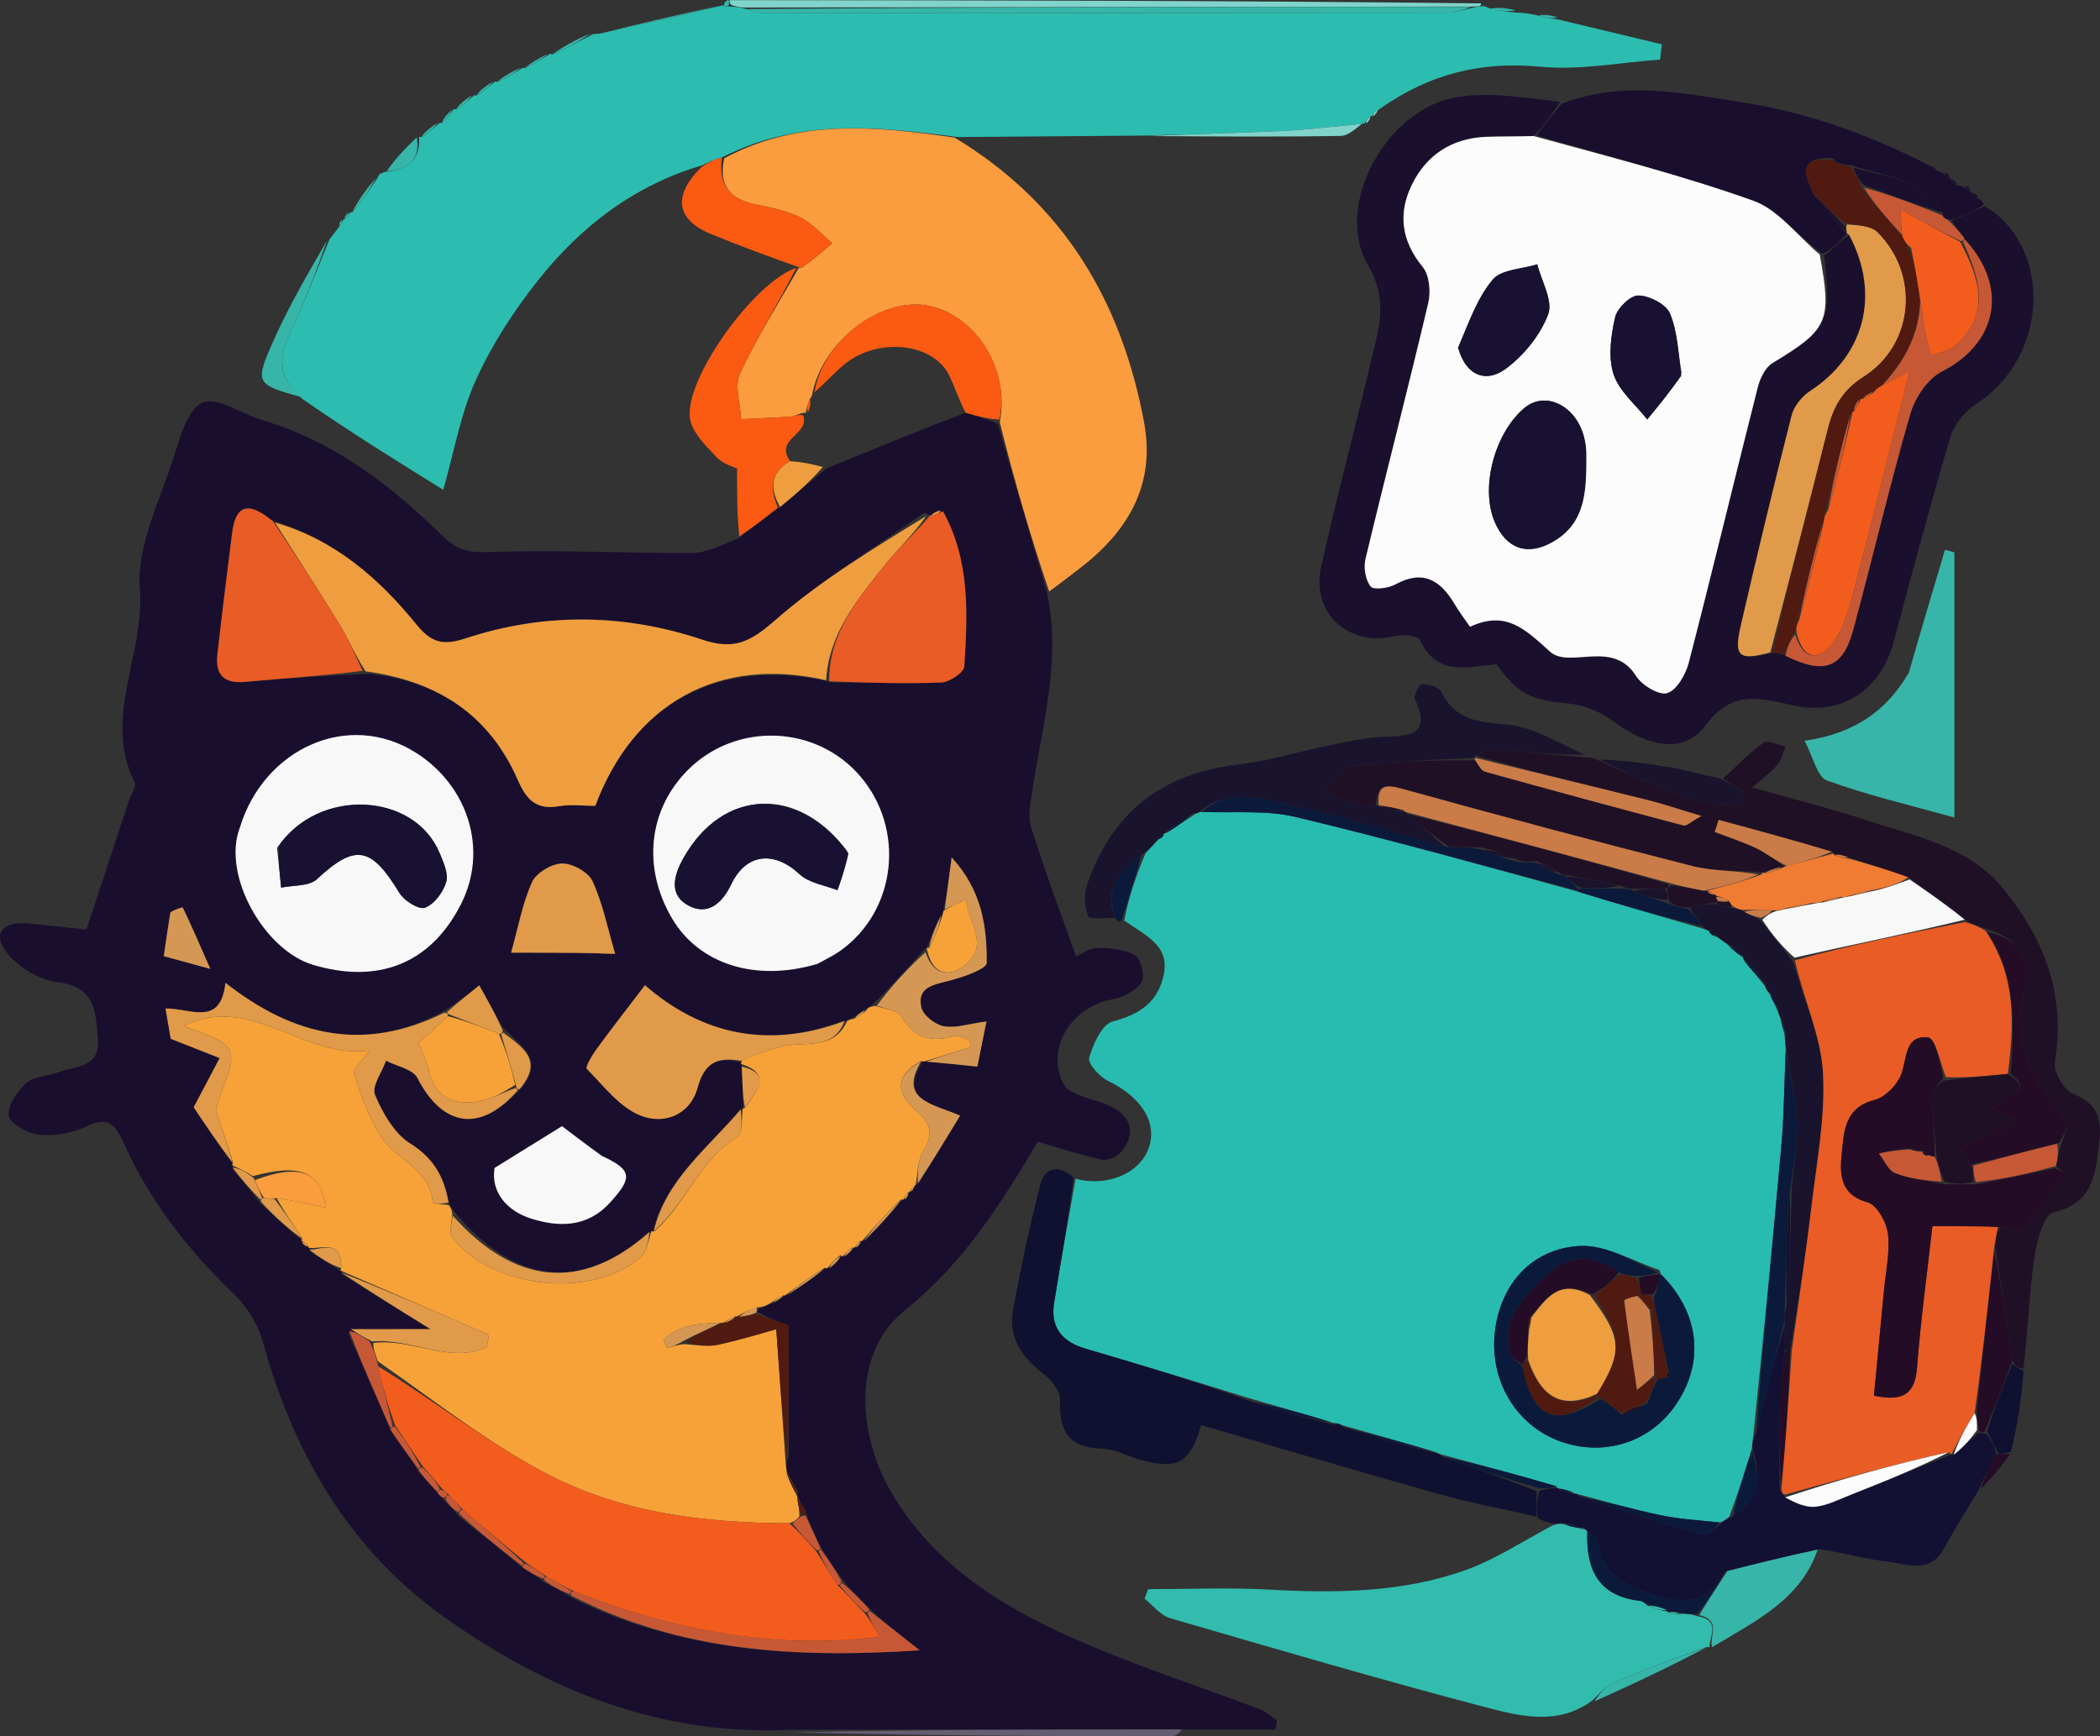 <svg xmlns="http://www.w3.org/2000/svg" xmlns:xlink="http://www.w3.org/1999/xlink" version="1.1" id="Layer_1" x="0px" y="0px" enable-background="new 0 0 500 500" xml:space="preserve" viewBox="89.15 125.12 304.55 251.86">

<rect x="89.15" y="125.12" width="304.55" height="251.86" fill="#333333" stroke="none"/>

<path fill="#1A0E2E" opacity="1" stroke="none" d=" M240.994,211.06   C243.069,220.85 240.327,230.277 238.862,239.806   C238.595,241.547 238.17,243.496 238.668,245.081   C240.594,251.212 242.865,257.235 245.198,263.839   C246.017,263.49 247.132,262.626 248.245,262.628   C250.106,262.63 252.201,262.779 253.736,263.666   C254.603,264.167 255.259,266.712 254.74,267.537   C253.967,268.764 252.156,269.744 250.637,270.024   C244.644,271.131 240.797,276.853 243.301,282.22   C244.017,283.754 246.994,284.391 249.051,285.107   C253.006,286.483 254.195,289.163 251.78,292.169   C251.206,292.883 249.807,293.514 248.971,293.334   C245.815,292.655 242.735,291.626 239.653,290.736   C234.263,299.816 228.828,308.402 220.401,315.156   C212.613,321.398 213.44,333.314 218.624,341.939   C225.234,352.938 235.783,358.951 247.088,363.737   C255.22,367.18 263.643,369.932 271.911,373.056   C272.816,373.397 273.56,374.162 274.379,374.73   C274.277,375.149 274.176,375.569 274.074,375.988   C270.022,375.988 265.969,375.988 260.986,375.969   C241.39,375.967 222.726,375.984 204.061,376.002   C185.192,377.022 168.619,370.357 153.674,359.747   C139.899,349.968 131.732,336.022 127.286,319.772   C126.592,317.237 124.97,314.637 123.065,312.811   C116.429,306.451 110.893,299.326 107.117,290.975   C105.82,288.108 104.802,286.996 101.623,288.524   C99.613,289.489 97.076,289.925 94.863,289.709   C93.222,289.548 90.659,288.153 90.435,286.949   C90.171,285.529 91.67,283.368 92.994,282.192   C94.12,281.191 96.116,281.219 97.668,280.636   C100.126,279.713 103.693,280.023 103.341,275.774   C103.021,271.903 103.013,268.251 97.51,267.591   C94.851,267.273 91.738,265.391 90.097,263.247   C87.892,260.367 89.794,258.725 93.206,259.064   C96.252,259.366 99.295,259.698 101.687,259.949   C103.943,253.097 105.936,247.037 107.938,240.979   C108.197,240.196 108.971,239.19 108.717,238.687   C103.942,229.236 110.199,220.039 109.431,210.527   C108.934,204.364 112.31,197.819 114.295,191.555   C115.23,188.603 116.348,184.455 118.533,183.51   C120.654,182.593 124.219,185.182 127.2,186.061   C137.668,189.149 145.953,195.612 153.576,203.073   C155.472,204.928 157.267,205.296 160.074,205.194   C169.912,204.836 179.781,205.381 189.636,205.323   C191.657,205.311 193.671,204.175 196.199,203.233   C198.459,201.525 200.208,200.14 202.274,198.669   C204.66,196.731 206.728,194.88 209.167,192.978   C215.974,190.228 222.412,187.53 229.2,184.988   C230.973,185.517 232.397,185.892 233.872,186.626   C236.281,195.01 238.637,203.035 240.994,211.06  M221.494,297.859   C221.64,297.561 221.786,297.262 221.998,296.994   C221.998,296.994 221.952,296.938 222.535,296.6   C224.442,293.452 226.349,290.305 228.389,286.937   C224.404,285.202 219.395,284.704 223.007,279.001   C223.007,279.001 223.076,279.114 223.874,279.109   C226,279.326 228.125,279.542 230.89,279.824   C231.311,277.735 231.728,275.674 232.212,273.275   C229.586,273.627 227.709,274.288 226.016,273.97   C224.763,273.735 223.032,272.392 222.769,271.253   C222.107,268.378 224.422,267.971 226.677,267.405   C228.718,266.892 232.248,265.692 232.252,264.781   C232.277,259.573 231.589,254.309 227.166,249.484   C226.757,252.547 226.459,254.785 225.914,257.362   C225.914,257.362 225.865,257.779 225.339,258.215   C224.738,259.681 224.137,261.147 223.511,262.628   C223.511,262.628 223.485,262.604 223.009,263.055   C220.647,265.689 218.285,268.323 215.479,271.036   C215.178,271.143 214.962,271.343 214.223,271.749   C213.755,272.121 213.288,272.494 212.372,272.954   C212.372,272.954 212.001,273.219 211.226,273.231   C200.506,277.342 190.887,275.15 182.682,268.022   C180.139,271.362 177.832,274.32 175.62,277.348   C174.988,278.213 174.002,279.908 174.253,280.163   C176.679,282.622 178.991,285.705 182.014,286.923   C185.341,288.263 189.209,286.97 190.343,282.83   C191.338,279.2 193.257,278.361 196.658,279.225   C196.658,279.225 196.585,279.436 196.83,280.214   C196.83,282.122 196.831,284.029 196.913,285.93   C196.913,285.93 196.878,285.855 196.305,286.214   C191.68,291.766 185.668,296.313 183.8,303.777   C183.8,303.777 183.645,303.665 183.043,303.968   C173.511,312.517 163.817,311.541 154.854,300.645   C154.639,300.401 154.425,300.156 154.185,299.141   C153.505,295.624 151.922,293.04 148.639,290.976   C146.328,289.523 144.654,286.566 143.537,283.925   C143.025,282.715 144.537,280.649 145.132,278.971   C146.688,279.782 149.016,280.195 149.673,281.469   C153.386,288.665 158.886,289.451 164.855,282.832   C168.111,278.791 164.765,276.925 162.071,274.12   C160.969,272.158 159.867,270.196 158.658,268.044   C156.93,269.419 155.399,270.637 153.126,271.984   C141.951,277.782 131.733,275.438 121.843,267.672   C121.135,274.107 116.853,271.356 113.147,271.397   C113.49,273.37 113.782,275.051 113.912,275.797   C116.792,276.933 118.898,277.763 121.005,278.593   C119.915,280.655 118.825,282.716 117.237,285.72   C118.683,287.894 120.766,291.025 122.909,293.989   C122.909,293.989 122.821,294.144 122.94,294.793   C124.229,296.26 125.518,297.726 127.015,299.822   C128.979,301.591 130.942,303.359 132.953,305.055   C132.953,305.055 132.867,305.064 133.016,305.601   C133.32,305.782 133.625,305.963 133.947,306.046   C133.947,306.046 133.873,306.113 134.187,306.69   C135.617,307.613 137.048,308.536 138.524,309.451   C138.524,309.451 138.553,309.415 138.832,310.027   C142.981,312.592 147.13,315.157 151.568,317.901   C147.188,317.901 143.591,317.901 139.636,318.444   C141.671,323.039 143.707,327.634 145.922,332.873   C147.219,334.64 148.516,336.407 149.996,338.771   C150.84,339.677 151.684,340.582 152.773,341.888   C152.972,342.14 153.216,342.334 153.76,343   C154.324,343.523 154.888,344.047 155.775,345.148   C158.786,347.502 161.797,349.855 165.156,352.718   C166.043,353.212 166.93,353.705 168.207,354.71   C169.348,355.286 170.488,355.862 172.139,356.914   C187.732,364.662 204.276,365.688 222.544,364.495   C219.366,362.002 217.306,360.386 215.016,358.167   C213.798,356.975 212.58,355.783 211.158,353.978   C210.167,352.595 209.175,351.213 207.988,349.195   C207.32,347.793 206.652,346.392 206.003,344.327   C205.594,343.62 205.186,342.913 204.801,342.153   C204.801,342.153 204.746,342.136 204.898,341.498   C204.418,340.666 203.937,339.834 203.173,338.335   C203.136,337.856 203.099,337.376 203.538,336.346   C203.538,330.068 203.538,323.79 203.538,317.357   C202.329,316.939 200.535,316.319 198.904,315.347   C198.904,315.347 199.006,314.972 199.596,314.929   C200.065,314.637 200.534,314.345 201.631,313.987   C202.093,313.657 202.555,313.327 202.994,312.997   C202.994,312.997 202.998,313.02 203.655,312.84   C205.471,311.588 207.287,310.336 209.015,309.014   C209.015,309.014 209.076,309.108 209.667,308.993   C210.232,308.461 210.797,307.929 211.245,307.18   C211.245,307.18 211.304,307.419 211.879,307.27   C212.292,306.876 212.704,306.482 213.039,306.044   C213.039,306.044 213.063,306.13 213.582,305.98   C213.778,305.69 213.974,305.4 214.058,305.067   C214.058,305.067 214.133,305.16 214.773,304.976   C216.577,303.03 218.38,301.084 220.104,299.095   C220.104,299.095 220.11,299.186 220.632,299   C220.776,298.672 220.921,298.344 221.001,298.01   C221.001,298.01 221.025,298.069 221.494,297.859  M223.982,199.897   C223.982,199.897 223.95,199.829 223.238,199.466   C215.974,204.588 208.28,209.217 201.622,215.032   C198.08,218.125 195.745,219.493 190.993,217.901   C179.711,214.122 168.1,213.954 156.709,217.702   C153.525,218.75 151.777,218.448 149.576,215.737   C144.113,209.009 137.668,203.378 128.42,200.528   C125.526,198.093 123.375,197.94 122.814,202.405   C122.077,208.276 121.34,214.148 120.677,220.029   C120.35,222.928 121.569,224.311 124.671,224.025   C130.409,223.497 136.162,223.139 142.732,222.86   C152.834,223.937 160.188,228.964 164.268,238.312   C165.504,241.142 166.95,242.617 170.194,242.063   C171.944,241.765 173.788,242.01 175.484,242.01   C181.041,227.141 193.394,220.205 209.857,224.099   C215.136,224.139 220.421,224.325 225.69,224.108   C226.873,224.059 228.943,222.662 229,221.783   C229.494,214.102 229.841,206.367 225.278,199.049   C224.825,199.344 224.371,199.639 223.982,199.897  M123.888,245.516   C121.289,251.997 127.448,262.956 134.552,265.069   C143.601,267.76 151.418,265.26 155.99,256.286   C160.012,248.39 157.032,239.115 149.512,234.33   C139.712,228.093 127.451,233.656 123.888,245.516  M208.036,264.789   C209.032,264.204 210.079,263.69 211.017,263.023   C219.171,257.23 220.491,245.35 213.857,237.659   C207.456,230.238 195.896,229.832 188.935,236.782   C183.156,242.554 182.264,251.003 186.653,258.399   C190.547,264.961 198.718,267.598 208.036,264.789  M176.125,292.645   C174.192,291.169 172.259,289.693 170.653,288.467   C167.509,290.416 164.386,292.353 160.88,294.527   C160.278,298.115 162.8,300.8 166.118,301.855   C170.005,303.091 174.205,303.269 177.564,299.605   C180.895,295.969 180.907,294.853 176.125,292.645  M176.313,263.464   C177.051,263.464 177.79,263.464 178.365,263.464   C177.29,259.819 176.58,256.21 175.094,252.954   C174.488,251.627 172.189,250.345 170.678,250.365   C169.161,250.385 166.925,251.714 166.311,253.064   C164.913,256.138 164.315,259.577 163.27,263.304   C167.353,263.304 171.439,263.304 176.313,263.464  M113.764,257.786   C113.489,259.719 113.213,261.651 112.905,263.809   C115.229,264.445 117.179,264.98 119.655,265.658   C118.123,262.169 116.956,259.448 115.674,256.783   C115.612,256.652 114.552,257 113.764,257.786  z" data-index="1" style="visibility: visible; opacity: 1;"/>
<path fill="#28BCB0" opacity="1" stroke="none" d=" M245.127,296.095   C249.632,297.3 254.305,295.397 255.681,291.798   C257.119,288.036 254.72,284.258 249.826,281.893   C248.593,281.297 246.867,279.366 247.104,278.552   C247.682,276.56 248.968,273.679 250.517,273.28   C254.483,272.258 257.136,270.406 257.93,266.448   C258.775,262.245 255.345,260.855 252.184,258.641   C252.862,255.112 253.943,252.054 255.288,248.872   C256.025,248.138 256.5,247.529 257.206,246.843   C257.743,246.596 257.928,246.338 257.996,245.997   C258,246 257.994,245.993 258.316,245.928   C259.897,244.955 261.155,244.046 262.583,243.133   C262.752,243.128 263.013,242.913 263.42,242.887   C268.224,243.067 272.782,242.602 276.99,243.605   C290.661,246.863 304.205,250.66 318.078,254.48   C324.251,256.389 330.144,258.067 336.237,259.857   C336.437,259.97 336.894,260.023 337.008,260.243   C337.338,260.758 337.629,260.885 338.187,261.042   C338.856,261.519 339.331,261.796 339.928,262.356   C340.687,263.118 341.322,263.598 341.975,264.043   C341.993,264.009 341.924,264.044 342.013,264.348   C343.081,265.734 344.06,266.816 345.094,268.134   C345.273,268.689 345.493,268.916 345.851,269.379   C346.221,270.276 346.549,270.843 346.918,271.692   C347.14,272.307 347.32,272.639 347.459,273.241   C347.609,274.009 347.8,274.508 347.955,275.347   C348.001,276.135 348.082,276.582 348.125,277.49   C347.897,282.429 347.882,286.923 347.485,291.383   C346.249,305.263 344.869,319.13 343.424,333.333   C343.301,334.134 343.299,334.603 343.176,335.444   C342.091,338.88 341.125,341.945 339.938,345.124   C339.476,345.471 339.237,345.703 338.562,345.949   C335.382,345.617 332.599,345.452 329.901,344.882   C325.896,344.036 321.952,342.903 317.872,341.809   C317.763,341.725 317.51,341.83 317.258,341.595   C316.343,341.213 315.681,341.067 315.017,340.956   C315.015,340.991 315.069,340.945 314.813,340.686   C309.034,338.972 303.512,337.517 297.972,336.033   C297.955,336.003 297.9,336.046 297.615,335.835   C292.884,334.401 288.439,333.178 283.784,331.829   C283.252,331.538 282.94,331.556 282.374,331.47   C278.079,330.11 274.049,329.037 269.725,327.752   C261.819,325.272 254.214,322.977 246.59,320.747   C243.238,319.766 241.452,317.7 242.014,314.156   C242.969,308.122 244.081,302.114 245.127,296.095  M329.996,309.992   C329.996,309.992 330.061,309.966 329.798,309.317   C325.973,308.076 322.092,305.663 318.335,305.844   C311.027,306.195 306.393,311.836 305.881,319.038   C305.381,326.082 309.539,332.371 316.034,334.395   C322.422,336.384 328.949,334.009 332.499,328.404   C336.381,322.275 335.464,315.396 329.996,309.992  z" data-index="2" style="opacity: 1;"/>
<path fill="#2CBDB0" opacity="1" stroke="none" d=" M143.948,150.858   C144.007,150.544 144.169,150.296 145.026,150.041   C148.74,149.729 150.094,147.981 149.929,144.932   C149.929,144.932 149.992,145.001 150.32,144.979   C151.417,144.28 152.185,143.603 152.954,142.926   C152.954,142.926 153,142.989 153.289,142.931   C154.036,142.228 154.494,141.584 154.952,140.941   C154.952,140.941 154.998,141 155.327,140.985   C156.417,140.287 157.178,139.605 157.939,138.923   C157.939,138.923 158.006,138.982 158.298,138.945   C159.381,138.245 160.171,137.582 160.962,136.919   C160.962,136.919 160.998,136.991 161.345,136.985   C162.783,136.297 163.874,135.616 164.964,134.935   C164.964,134.935 164.999,134.994 165.324,134.984   C166.755,134.288 167.862,133.6 168.969,132.912   C168.969,132.912 168.994,132.982 169.339,132.974   C171.48,132.011 173.275,131.055 175.07,130.099   C175.07,130.099 175.468,130.013 176.112,129.999   C182.493,128.621 188.23,127.258 193.967,125.894   C193.967,125.894 193.965,125.981 194.164,125.983   C194.363,125.986 194.811,126.052 195.19,126.082   C196.076,126.144 196.582,126.177 197.417,126.437   C198.397,126.775 199.049,126.982 199.701,126.982   C232.843,126.999 265.985,127.007 299.127,126.965   C300.394,126.963 301.66,126.449 303.234,126.13   C303.746,126.057 303.951,126.027 304.156,125.996   C304.156,125.996 304.587,126.009 305.072,126.305   C306.753,126.718 307.949,126.834 309.145,126.95   C309.867,126.975 310.588,127 311.919,127.313   C313.4,127.717 314.272,127.833 315.144,127.949   C320.149,129.149 325.155,130.348 330.161,131.548   C330.073,132.288 329.986,133.027 329.898,133.767   C324.13,134.172 318.289,135.341 312.61,134.802   C304.082,133.993 296.603,135.719 289.195,140.952   C288.419,141.492 288.213,141.783 288.006,142.074   C288.006,142.074 288.014,142.005 287.768,142.056   C287.349,142.429 287.176,142.751 287.003,143.073   C287.003,143.073 287.005,143.003 286.623,143.081   C282.457,143.491 278.679,143.951 274.889,144.129   C268.279,144.44 261.662,144.577 255.047,144.787   C246.341,144.857 237.634,144.927 228.042,144.999   C215.915,143.37 204.734,142.382 193.829,147.966   C192.631,148.267 191.784,148.689 190.936,149.11   C181.112,152.007 173.341,157.989 167.12,165.852   C163.628,170.266 160.473,175.13 158.163,180.242   C155.942,185.158 155.008,190.654 153.432,196.162   C146.586,191.92 139.954,187.811 133.081,183.038   C129.348,179.907 129.564,176.931 131.236,173.403   C133.334,168.978 135.051,164.372 136.931,159.845   C137.275,159.403 137.619,158.962 138.25,158.12   C138.75,157.496 138.886,157.233 138.944,156.93   C138.944,156.93 138.989,157 139.181,156.866   C139.562,156.461 139.751,156.19 139.94,155.92   C139.94,155.92 139.896,155.92 140.26,155.891   C141.733,154.194 142.84,152.526 143.948,150.858  z" data-index="3" style="visibility: visible; opacity: 1;"/>
<path fill="#1A102D" opacity="1" stroke="none" d=" M376.987,155.025   C386.343,160.397 386.917,176.467 375.597,183.832   C374.029,184.852 372.54,186.721 372.014,188.494   C369.106,198.301 366.446,208.184 363.823,218.073   C361.928,225.22 356.293,229.074 348.992,227.401   C344.142,226.29 340.25,225.244 336.434,230.406   C333.354,234.572 328.007,233.442 323.023,229.668   C321.21,228.295 318.717,227.35 316.449,227.142   C311.253,226.665 309.315,225.862 306.179,221.464   C302.017,221.845 297.565,223.316 295.06,217.949   C294.757,217.301 292.499,217.112 291.318,217.403   C284.846,219.002 279.267,214.067 280.723,207.467   C282.966,197.298 285.659,187.229 288.081,177.098   C289.165,172.565 290.482,168.616 287.509,163.509   C282.52,154.938 290.194,140.961 300.329,139.223   C305.21,138.386 310.396,139.333 315.395,139.883   C314.23,141.785 313.115,143.276 311.551,144.849   C308.94,144.938 306.774,144.876 304.615,144.968   C299.731,145.178 296.05,147.565 293.933,151.855   C291.865,156.043 292.354,160.045 295.487,163.861   C296.463,165.05 296.66,167.463 296.275,169.094   C293.351,181.484 290.148,193.809 287.179,206.189   C286.878,207.441 287.166,209.232 287.923,210.184   C288.353,210.725 290.494,210.447 291.508,209.89   C295.526,207.683 298.058,209.28 300.103,212.746   C300.753,213.848 301.54,214.87 302.335,216.031   C307.567,213.618 310.272,216.335 313.94,219.641   C316.756,222.178 323.062,217.798 326.398,223.146   C327.244,224.503 329.761,226.025 330.937,225.654   C332.33,225.214 333.621,222.943 334.063,221.234   C337.498,207.969 340.685,194.641 344.053,181.358   C344.383,180.056 345.122,178.441 346.175,177.803   C354.275,172.896 354.849,171.802 353.687,162.203   C355.069,161.094 356.038,160.049 357.319,159.195   C361.93,167.864 359.51,176.709 351.677,181.82   C350.488,182.596 349.319,184.032 348.976,185.376   C346.395,195.491 343.961,205.646 341.613,215.819   C340.559,220.39 341.31,220.983 346.221,219.815   C347.014,219.889 347.47,219.897 348.099,220.24   C353.741,223.049 356.42,222.009 357.921,216.449   C360.726,206.054 363.179,195.56 366.172,185.22   C366.856,182.859 368.683,180.068 370.765,179.009   C378.852,174.894 380.483,166.742 373.98,159.608   C373.191,158.588 372.53,157.841 372.244,157.07   C374.076,156.372 375.532,155.699 376.987,155.025  z" data-index="4" style="visibility: visible; opacity: 1;"/>
<path fill="#FB9C3E" opacity="1" stroke="none" d=" M194.179,148.086   C204.734,142.382 215.915,143.37 227.578,145.07   C243.482,154.658 251.824,168.915 255.074,186.407   C256.785,195.62 252.574,202.416 245.451,207.783   C244.158,208.757 242.894,209.771 241.305,210.913   C238.637,203.035 236.281,195.01 234.137,186.333   C235.633,178.649 230.646,170.918 223.902,169.484   C217.098,168.036 208.411,174.547 206.934,182.34   C206.918,182.492 206.803,182.776 206.586,183.007   C206.246,183.834 206.124,184.431 205.998,185.013   C205.995,184.997 206.027,185 205.645,184.997   C204.812,185.185 204.37,185.512 203.908,185.544   C201.485,185.71 199.057,185.801 196.63,185.919   C196.524,183.684 195.621,181.076 196.461,179.285   C198.94,173.998 202.108,169.034 205.006,163.943   C205.006,163.943 205.008,164.004 205.345,163.994   C207.07,162.788 208.458,161.593 209.846,160.397   C208.322,159.126 206.963,157.521 205.232,156.672   C203.21,155.681 200.891,155.216 198.652,154.761   C194.872,153.994 193.352,151.865 194.179,148.086  z" data-index="5" style="visibility: visible; opacity: 1;"/>
<path fill="#31BCAE" opacity="1" stroke="none" d=" M319.992,371.832   C315.159,375.366 309.785,374.115 304.838,372.817   C289.425,368.773 274.128,364.287 258.828,359.826   C257.442,359.422 256.362,357.97 255.139,357.004   C255.313,356.543 255.487,356.082 255.661,355.621   C261.46,355.621 267.273,355.361 273.054,355.68   C282.788,356.215 292.469,356.163 301.73,352.843   C305.942,351.334 309.785,348.794 314.264,346.401   C315.156,346.075 315.579,346.071 316.238,346.291   C317.322,346.652 318.17,346.79 319.036,346.958   C319.053,346.99 319.113,346.949 319.349,347.273   C319.138,353.106 321.187,356.685 327.075,357.328   C327.374,357.36 327.648,357.63 328.155,358.073   C329.288,358.535 330.2,358.713 331.07,358.901   C331.027,358.911 331.065,358.832 331.17,359.061   C331.838,359.267 332.4,359.243 333.302,359.197   C334.09,359.233 334.539,359.291 335.25,359.521   C338.853,360.152 337.009,362.447 337.063,364.069   C337.063,364.069 337.007,364.005 336.641,364.015   C331.894,365.715 327.474,367.311 323.159,369.155   C321.944,369.674 321.039,370.92 319.992,371.832  z" data-index="6"/>
<path fill="#201025" opacity="1" stroke="none" d=" M319.069,234.968   C319.486,234.949 319.903,234.93 320.703,235.277   C325.461,237.439 329.774,239.418 334.239,240.953   C336.479,241.724 338.998,241.684 341.391,242.011   C341.697,241.382 342.003,240.754 342.31,240.126   C341.219,239.436 340.129,238.746 339.039,238.056   C340.958,236.293 342.759,234.362 344.869,232.867   C345.506,232.415 347.001,233.174 348.104,233.379   C347.72,234.286 347.501,235.326 346.91,236.068   C346.146,237.028 345.084,237.749 343.28,239.34   C349.403,241.082 354.613,242.37 359.692,244.055   C366.816,246.419 374.519,247.724 379.688,254.044   C385.688,261.379 388.749,269.501 387.155,279.183   C386.923,280.593 388.462,283.246 389.799,283.78   C393.535,285.273 394.016,287.557 393.559,291.155   C392.981,295.712 392.61,299.647 386.888,300.998   C385.485,301.329 384.486,305.342 384.143,307.78   C383.421,312.917 383.257,318.132 382.599,323.616   C381.884,323.598 381.435,323.278 380.99,322.514   C380.175,316.789 379.358,311.51 378.467,305.9   C378.569,304.702 378.745,303.834 379.25,303.112   C380.495,303.321 381.853,303.801 382.252,303.377   C384.557,300.932 386.635,298.274 388.938,295.511   C388.738,295.4 387.961,294.97 387.328,294.213   C387.598,292.946 387.725,292.006 388.153,290.907   C388.547,289.677 389.14,288.219 388.657,287.597   C384.349,282.046 380.58,276.548 382.734,268.825   C383.974,264.378 381.94,261.181 376.987,259.798   C375.834,259.359 374.967,259.114 374.088,258.515   C371.412,256.333 368.748,254.505 365.902,252.378   C362.952,251.282 360.185,250.486 357.176,249.473   C356.307,249.133 355.678,249.011 355.034,248.936   C355.019,248.985 355.085,248.908 354.814,248.654   C349.159,246.947 343.775,245.494 338.391,244.041   C338.205,244.628 338.02,245.214 337.834,245.801   C339.856,246.579 341.937,247.237 343.883,248.173   C345.333,248.871 346.61,249.93 347.92,250.827   C347.876,250.825 347.838,250.905 347.515,250.876   C346.395,251.119 345.598,251.392 344.786,251.668   C344.771,251.67 344.774,251.633 344.346,251.619   C340.809,251.342 337.594,251.502 334.611,250.744   C320.617,247.19 306.667,243.457 292.752,239.601   C290.242,238.906 288.832,238.735 288.677,241.927   C287.58,241.974 286.853,242.175 286.269,241.969   C284.572,241.371 282.932,240.609 281.27,239.911   C282.613,238.63 283.839,236.418 285.321,236.231   C291.184,235.491 297.128,235.385 303.098,235.398   C303.608,236.201 303.99,236.912 304.527,237.061   C314.105,239.718 323.697,242.322 333.307,244.861   C333.723,244.97 334.334,244.339 335.904,243.476   C332.624,242.496 330.381,241.728 328.089,241.158   C319.75,239.082 311.395,237.073 303.108,234.703   C304.162,234.196 305.167,233.822 306.142,233.888   C310.456,234.179 314.761,234.596 319.069,234.968  z" data-index="7" style="visibility: visible; opacity: 1;"/>
<path fill="#101131" opacity="1" stroke="none" d=" M282.639,331.757   C282.94,331.556 283.252,331.538 284.007,332.109   C288.926,333.692 293.413,334.869 297.9,336.046   C297.9,336.046 297.955,336.003 298.165,336.336   C302.918,338.116 307.462,339.563 312.004,341.417   C311.99,342.913 311.978,344.003 311.967,345.092   C307.209,344.009 302.398,343.12 297.706,341.804   C286.222,338.583 274.793,335.165 263.343,331.826   C261.779,337.331 259.932,338.334 254.576,336.874   C252.677,336.357 250.818,335.291 248.923,335.245   C244.02,335.126 242.743,332.553 242.874,328.14   C242.912,326.884 241.594,325.237 240.446,324.363   C237.301,321.968 235.336,319.063 236.073,315.076   C237.197,308.994 238.47,302.926 240.027,296.943   C240.616,294.677 242.448,293.798 244.852,295.935   C244.081,302.114 242.969,308.122 242.014,314.156   C241.452,317.7 243.238,319.766 246.59,320.747   C254.214,322.977 261.819,325.272 269.813,328.116   C274.342,329.714 278.49,330.736 282.639,331.757  z" data-index="8"/>
<path fill="#121033" opacity="1" stroke="none" d=" M312.155,345.335   C311.978,344.003 311.99,342.913 312.387,341.415   C313.537,340.986 314.303,340.965 315.069,340.945   C315.069,340.945 315.015,340.991 315.246,341.222   C316.154,341.579 316.832,341.705 317.51,341.83   C317.51,341.83 317.763,341.725 318.093,342.1   C324.34,344.262 330.234,346.134 336.204,347.722   C336.926,347.913 338.056,346.568 338.997,345.934   C339.237,345.703 339.476,345.471 340.306,345.105   C344.902,342.448 344.338,338.818 343.297,335.071   C343.299,334.603 343.301,334.134 343.74,333.167   C344.456,331.124 344.649,329.557 345.031,328.039   C345.961,324.336 346.98,320.656 347.974,317.368   C347.991,318.841 347.996,319.912 347.997,321.42   C347.751,323.805 347.355,325.748 347.299,327.701   C347.171,332.143 347.21,336.59 347.257,341.254   C347.522,341.759 347.787,341.895 348.046,342.308   C349.45,343.077 350.976,343.807 352.416,343.665   C354.132,343.497 355.793,342.629 357.444,341.978   C362.326,340.053 367.191,338.086 372.092,336.13   C372.121,336.125 372.139,336.069 372.47,336.133   C373.79,335.116 374.781,334.037 376.081,332.97   C376.596,332.988 376.802,332.993 377.288,333.152   C378.045,334.203 378.523,335.1 378.662,336.075   C377.59,337.838 376.856,339.524 376.123,341.21   C374.454,344.015 372.688,346.768 371.141,349.639   C369.053,353.515 365.708,351.959 362.768,351.611   C359.727,351.251 356.741,350.43 353.076,349.796   C348.17,350.85 343.919,351.918 339.36,353.08   C336.56,357.84 333.129,357.887 328.459,356.251   C324.522,354.872 321.537,353.463 320.918,348.956   C320.817,348.218 319.739,347.615 319.113,346.949   C319.113,346.949 319.053,346.99 318.889,346.702   C317.817,346.299 316.91,346.183 316.002,346.066   C315.579,346.071 315.156,346.075 314.416,346.08   C313.513,345.912 312.928,345.745 312.155,345.335  z" data-index="9" style="opacity: 1;"/>
<path fill="#1A0E2E" opacity="1" stroke="none" d=" M312,144.767   C313.115,143.276 314.23,141.785 315.667,140.148   C324.635,136.74 333.209,138.622 341.912,139.98   C351.258,141.439 359.938,144.541 368.802,149.039   C369.558,149.585 369.853,149.763 370.148,149.941   C370.148,149.941 370.574,149.98 370.912,150.202   C371.458,150.679 371.717,150.861 372.027,150.971   C372.027,150.971 372,150.999 372.127,151.202   C372.451,151.672 372.703,151.87 373.011,151.998   C373.011,151.998 373.5,152.006 373.867,152.2   C374.437,152.648 374.692,152.824 375.001,152.923   C375.001,152.923 375.068,152.931 375.189,153.18   C375.524,153.697 375.797,153.871 376.131,153.95   C376.406,154.111 376.628,154.326 376.892,154.811   C375.532,155.699 374.076,156.372 372.031,157.013   C371.155,156.855 370.954,156.648 370.868,155.959   C367.862,150.802 362.456,150.79 357.585,149.066   C356.845,149.038 356.422,149.016 355.87,148.783   C355.525,148.312 355.255,148.128 354.553,148.025   C349.674,148.048 351.008,150.587 352.164,153.307   C353.865,155.413 355.432,157.203 356.999,158.996   C357.001,158.999 357.007,159.004 357.007,159.004   C356.038,160.049 355.069,161.094 353.47,161.976   C349.734,159.221 347.022,155.526 343.446,154.246   C333.151,150.564 322.507,147.857 312,144.767  z" data-index="10" style="visibility: visible;"/>
<path fill="#1A132D" opacity="1" stroke="none" d=" M318.97,234.616   C314.761,234.596 310.456,234.179 306.142,233.888   C305.167,233.822 304.162,234.196 303.085,234.684   C302.999,235.001 303.042,235.044 303.042,235.044   C297.128,235.385 291.184,235.491 285.321,236.231   C283.839,236.418 282.613,238.63 281.27,239.911   C282.932,240.609 284.572,241.371 286.269,241.969   C286.853,242.175 287.58,241.974 288.655,241.956   C289.067,241.954 289.02,241.898 289.255,242.173   C290.672,242.61 291.855,242.771 293.025,242.934   C293.013,242.936 293.042,242.913 293.233,243.194   C295.286,244.968 297.148,246.461 298.622,247.953   C291.543,246.041 284.928,243.778 278.138,242.342   C273.185,241.294 267.894,238.962 263.013,242.913   C263.013,242.913 262.752,243.128 262.188,243.096   C260.414,244.04 259.204,245.017 257.994,245.993   C257.994,245.993 258,246 257.782,246.097   C257.297,246.379 257.1,246.621 256.974,246.92   C256.5,247.529 256.025,248.138 254.946,248.929   C251.509,251.515 249.198,254.119 250.825,258.241   C249.481,258.201 247.211,258.572 246.975,258.04   C246.394,256.732 246.324,254.864 246.795,253.475   C250.322,243.075 257.577,237.337 268.569,236.03   C273.208,235.478 277.741,234.069 282.34,233.136   C284.767,232.644 287.223,232.119 289.684,232.001   C293.367,231.824 296.887,231.905 294.324,226.492   C294.093,226.003 295.046,224.301 295.385,224.32   C296.357,224.373 297.806,224.768 298.162,225.48   C300.187,229.541 303.503,229.854 307.604,230.207   C311.448,230.538 315.122,232.832 318.97,234.616  z" data-index="11" style="visibility: visible; opacity: 1;"/>
<path fill="#37B5A9" opacity="1" stroke="none" d=" M365.971,222.708   C367.747,216.503 369.485,210.685 371.223,204.868   C371.677,204.99 372.132,205.112 372.587,205.234   C372.587,217.867 372.587,230.499 372.587,243.704   C366.055,241.878 359.944,240.46 354.096,238.325   C352.674,237.806 352.114,234.926 350.858,232.57   C358.079,231.518 362.681,228.286 365.971,222.708  z" data-index="12" style="visibility: visible; opacity: 1;"/>
<path fill="#FA5A12" opacity="1" stroke="none" d=" M204.632,163.968   C202.108,169.034 198.94,173.998 196.461,179.285   C195.621,181.076 196.524,183.684 196.63,185.919   C199.057,185.801 201.485,185.71 203.908,185.544   C204.37,185.512 204.812,185.185 205.626,185.359   C206.626,188.169 201.393,188.757 203.749,192.008   C200.605,193.839 200.93,196.218 201.957,198.756   C200.208,200.14 198.459,201.525 196.374,202.913   C196.038,199.838 196.038,196.761 196.038,193.076   C195.626,192.862 194.045,192.46 193.1,191.458   C191.536,189.799 189.543,187.889 189.215,185.847   C188.315,180.238 198.455,166.034 204.632,163.968  z" data-index="13" style="visibility: visible; opacity: 1;"/>
<path fill="#FA5A12" opacity="1" stroke="none" d=" M193.829,147.966   C193.352,151.865 194.872,153.994 198.652,154.761   C200.891,155.216 203.21,155.681 205.232,156.672   C206.963,157.521 208.322,159.126 209.846,160.397   C208.458,161.593 207.07,162.788 205.315,163.99   C200.7,162.352 196.422,160.786 192.214,159.047   C187.223,156.985 186.68,153.532 190.79,149.439   C191.784,148.689 192.631,148.267 193.829,147.966  z" data-index="14" style="visibility: visible; opacity: 1;"/>
<path fill="#37B5A9" opacity="1" stroke="none" d=" M339.669,352.986   C343.919,351.918 348.17,350.85 352.754,349.888   C350.278,357.17 343.718,360.257 337.425,364.049   C337.009,362.447 338.853,360.152 335.58,359.385   C336.988,357.046 338.329,355.016 339.669,352.986  z" data-index="15"/>
<path fill="#80D4CB" opacity="1" stroke="none" d=" M197.088,126.21   C196.582,126.177 196.076,126.144 195.234,125.855   C194.899,125.599 194.948,125.142 194.948,125.142   C231.201,125.168 267.455,125.195 303.932,125.609   C303.951,126.027 303.746,126.057 302.776,126.074   C267.037,126.11 232.062,126.16 197.088,126.21  z" data-index="16" style="visibility: visible;"/>
<path fill="#1A132D" opacity="1" stroke="none" d=" M338.615,238.042   C340.129,238.746 341.219,239.436 342.31,240.126   C342.003,240.754 341.697,241.382 341.391,242.011   C338.998,241.684 336.479,241.724 334.239,240.953   C329.774,239.418 325.461,237.439 321.016,235.269   C324.495,235.41 328.056,235.85 331.586,236.464   C333.811,236.851 335.991,237.498 338.615,238.042  z" data-index="17" style="visibility: visible;"/>
<path fill="#655E72" opacity="1" stroke="none" d=" M204.254,376.386   C222.726,375.984 241.39,375.967 260.522,375.973   C260.33,376.338 259.669,376.981 259.01,376.98   C240.822,376.95 222.634,376.855 204.254,376.386  z" data-index="18"/>
<path fill="#37B5A9" opacity="1" stroke="none" d=" M136.598,159.972   C135.051,164.372 133.334,168.978 131.236,173.403   C129.564,176.931 129.348,179.907 132.9,182.737   C126.174,180.851 126.005,180.775 128.969,174.181   C131.133,169.367 133.814,164.785 136.598,159.972  z" data-index="19" style="visibility: visible;"/>
<path fill="#101131" opacity="1" stroke="none" d=" M379.001,335.998   C378.523,335.1 378.045,334.203 377.343,332.767   C378.407,329.138 379.697,326.048 380.986,322.958   C381.435,323.278 381.884,323.598 382.613,323.954   C382.349,327.767 381.805,331.544 380.79,335.664   C379.88,336.003 379.441,336 379.001,335.998  z" data-index="20"/>
<path fill="#37B5A9" opacity="1" stroke="none" d=" M320.373,371.89   C321.039,370.92 321.944,369.674 323.159,369.155   C327.474,367.311 331.894,365.715 336.666,364.046   C331.624,366.694 326.19,369.321 320.373,371.89  z" data-index="21"/>
<path fill="#80D4CB" opacity="1" stroke="none" d=" M255.51,144.851   C261.662,144.577 268.279,144.44 274.889,144.129   C278.679,143.951 282.457,143.491 286.657,143.084   C285.902,143.646 284.738,144.814 283.555,144.834   C274.363,144.986 265.168,144.917 255.51,144.851  z" data-index="22" style="visibility: visible;"/>
<path fill="#37B5A9" opacity="1" stroke="none" d=" M193.529,125.925   C188.23,127.258 182.493,128.621 176.313,129.97   C181.611,128.621 187.351,127.289 193.529,125.925  z" data-index="23" style="visibility: visible;"/>
<path fill="#0B1A3B" opacity="1" stroke="none" d=" M250.949,258.431   C249.198,254.119 251.509,251.515 254.683,249.054   C253.943,252.054 252.862,255.112 251.831,258.556   C251.553,258.984 251.284,258.877 250.949,258.431  z" data-index="24" style="visibility: visible;"/>
<path fill="#37B5A9" opacity="1" stroke="none" d=" M149.6,145.037   C150.094,147.981 148.74,149.729 145.237,149.958   C146.326,148.347 147.799,146.744 149.6,145.037  z" data-index="25" style="visibility: visible;"/>
<path fill="#240C26" opacity="1" stroke="none" d=" M378.662,336.075   C379.441,336 379.88,336.003 380.649,336.007   C379.552,337.662 378.125,339.316 376.411,341.09   C376.856,339.524 377.59,337.838 378.662,336.075  z" data-index="26"/>
<path fill="#37B5A9" opacity="1" stroke="none" d=" M143.629,150.975   C142.84,152.526 141.733,154.194 140.262,155.869   C141.036,154.281 142.173,152.687 143.629,150.975  z" data-index="27" style="visibility: visible;"/>
<path fill="#37B5A9" opacity="1" stroke="none" d=" M174.703,130.012   C173.275,131.055 171.48,132.011 169.306,132.958   C170.73,131.942 172.534,130.933 174.703,130.012  z" data-index="28" style="visibility: visible;"/>
<path fill="#37B5A9" opacity="1" stroke="none" d=" M164.61,134.956   C163.874,135.616 162.783,136.297 161.314,136.96   C162.042,136.286 163.149,135.632 164.61,134.956  z" data-index="29" style="visibility: visible;"/>
<path fill="#37B5A9" opacity="1" stroke="none" d=" M168.617,132.941   C167.862,133.6 166.755,134.288 165.294,134.968   C166.048,134.297 167.156,133.633 168.617,132.941  z" data-index="30" style="visibility: visible;"/>
<path fill="#37B5A9" opacity="1" stroke="none" d=" M157.613,138.946   C157.178,139.605 156.417,140.287 155.299,140.959   C155.724,140.289 156.506,139.629 157.613,138.946  z" data-index="31" style="visibility: visible;"/>
<path fill="#37B5A9" opacity="1" stroke="none" d=" M152.627,142.956   C152.185,143.603 151.417,144.28 150.292,144.943   C150.724,144.282 151.513,143.633 152.627,142.956  z" data-index="32" style="visibility: visible;"/>
<path fill="#37B5A9" opacity="1" stroke="none" d=" M160.635,136.948   C160.171,137.582 159.381,138.245 158.262,138.922   C158.725,138.283 159.516,137.63 160.635,136.948  z" data-index="33" style="visibility: visible;"/>
<path fill="#37B5A9" opacity="1" stroke="none" d=" M308.954,126.62   C307.949,126.834 306.753,126.718 305.277,126.371   C306.253,126.191 307.508,126.24 308.954,126.62  z" data-index="34" style="visibility: visible;"/>
<path fill="#37B5A9" opacity="1" stroke="none" d=" M154.673,141.039   C154.494,141.584 154.036,142.228 153.255,142.912   C153.419,142.347 153.906,141.743 154.673,141.039  z" data-index="35" style="visibility: visible;"/>
<path fill="#37B5A9" opacity="1" stroke="none" d=" M314.985,127.626   C314.272,127.833 313.4,127.717 312.273,127.387   C312.953,127.216 313.889,127.26 314.985,127.626  z" data-index="36" style="visibility: visible;"/>
<path fill="#80D4CB" opacity="1" stroke="none" d=" M288.28,141.995   C288.213,141.783 288.419,141.492 288.878,141.082   C288.938,141.281 288.745,141.598 288.28,141.995  z" data-index="37" style="visibility: visible;"/>
<path fill="#80D4CB" opacity="1" stroke="none" d=" M287.275,143.012   C287.176,142.751 287.349,142.429 287.802,142.064   C287.904,142.331 287.725,142.641 287.275,143.012  z" data-index="38" style="visibility: visible;"/>
<path fill="#37B5A9" opacity="1" stroke="none" d=" M194.698,125.119   C194.948,125.142 194.899,125.599 194.855,125.825   C194.811,126.052 194.363,125.986 194.139,125.947   C194.094,125.638 194.271,125.367 194.698,125.119  z" data-index="39" style="visibility: visible;"/>
<path fill="#1A102D" opacity="1" stroke="none" d=" M370.017,149.709   C369.853,149.763 369.558,149.585 369.122,149.187   C369.282,149.137 369.585,149.307 370.017,149.709  z" data-index="40" style="visibility: visible;"/>
<path fill="#1A102D" opacity="1" stroke="none" d=" M371.919,150.752   C371.717,150.861 371.458,150.679 371.125,150.218   C371.335,150.085 371.605,150.258 371.919,150.752  z" data-index="41" style="visibility: visible;"/>
<path fill="#1A102D" opacity="1" stroke="none" d=" M372.904,151.778   C372.703,151.87 372.451,151.672 372.141,151.189   C372.346,151.088 372.602,151.283 372.904,151.778  z" data-index="42" style="visibility: visible;"/>
<path fill="#1A102D" opacity="1" stroke="none" d=" M374.912,152.695   C374.692,152.824 374.437,152.648 374.112,152.193   C374.337,152.028 374.615,152.186 374.912,152.695  z" data-index="43" style="visibility: visible;"/>
<path fill="#1A102D" opacity="1" stroke="none" d=" M376.017,153.728   C375.797,153.871 375.524,153.697 375.193,153.213   C375.425,153.048 375.701,153.218 376.017,153.728  z" data-index="44" style="visibility: visible;"/>
<path fill="#37B5A9" opacity="1" stroke="none" d=" M139.67,155.97   C139.751,156.19 139.562,156.461 139.147,156.842   C139.081,156.642 139.241,156.331 139.67,155.97  z" data-index="45" style="visibility: visible;"/>
<path fill="#37B5A9" opacity="1" stroke="none" d=" M138.703,157.017   C138.886,157.233 138.75,157.496 138.362,157.86   C138.279,157.702 138.37,157.403 138.703,157.017  z" data-index="46" style="visibility: visible;"/>
<path fill="#F7A238" opacity="1" stroke="none" d=" M203.062,336.896   C203.099,337.376 203.136,337.856 203.281,338.96   C203.842,340.436 204.294,341.286 204.746,342.136   C204.746,342.136 204.801,342.153 204.796,342.513   C204.941,343.53 205.091,344.187 205.078,345.08   C204.64,345.579 204.365,345.841 203.622,346.058   C191.404,346.035 179.715,344.575 169.266,339.305   C160.346,334.808 152.377,328.426 143.938,322.565   C143.561,321.465 143.233,320.679 143.306,319.911   C149.035,319.202 154.5,323.055 159.773,320.472   C159.868,319.889 159.963,319.307 160.058,318.725   C152.889,315.621 145.721,312.518 138.553,309.415   C138.553,309.415 138.524,309.451 138.637,309.049   C138.702,304.765 135.809,306.361 133.873,306.113   C133.873,306.113 133.947,306.046 133.844,305.844   C133.449,305.45 133.158,305.257 132.867,305.064   C132.867,305.064 132.953,305.055 132.957,304.725   C131.631,302.602 130.3,300.81 129.27,298.904   C131.84,299.286 134.109,299.783 136.358,300.275   C135.756,295.107 132.66,293.811 125.833,295.719   C124.717,295.004 123.769,294.574 122.821,294.144   C122.821,294.144 122.909,293.989 122.922,293.675   C121.957,290.505 120.978,287.649 120.446,286.098   C121.404,282.576 123.297,279.477 122.475,277.518   C121.696,275.662 118.07,275 115.839,273.885   C125.616,269.178 133.232,278.79 142.693,277.496   C141.682,279.028 140.27,280.276 140.505,280.962   C141.617,284.213 142.732,287.631 144.699,290.379   C146.933,293.501 151.529,294.795 151.906,299.528   C151.921,299.716 153.409,299.786 154.21,299.911   C154.425,300.156 154.639,300.401 154.753,301.191   C154.644,302.663 154.25,303.87 154.688,304.472   C160.217,312.07 175.185,313.678 182.154,307.379   C183.044,306.575 183.167,304.923 183.645,303.665   C183.645,303.665 183.8,303.777 184.068,303.709   C188.768,299.555 190.654,293.288 196.123,289.994   C196.918,289.515 196.653,287.278 196.878,285.855   C196.878,285.855 196.913,285.93 197.221,285.78   C198.965,283.299 201.133,280.856 196.585,279.436   C196.585,279.436 196.658,279.225 196.79,278.92   C198.683,278.071 200.439,277.508 202.207,276.99   C205.578,276.005 209.977,277.702 212.001,273.219   C212.001,273.219 212.372,272.954 212.926,272.917   C213.931,272.466 214.381,272.05 214.831,271.635   C214.962,271.343 215.178,271.143 216.093,271.025   C217.803,271.511 219.406,271.711 219.905,272.56   C221.721,275.649 224.124,276.36 227.406,275.427   C228.097,275.23 228.996,275.762 229.799,275.958   C229.829,276.304 229.859,276.649 229.888,276.995   C227.617,277.701 225.347,278.408 223.076,279.114   C223.076,279.114 223.007,279.001 222.675,279.063   C218.539,281.35 219.417,283.979 222.056,286.26   C224.253,288.159 224.503,289.771 222.983,292.227   C222.185,293.516 222.267,295.35 221.952,296.938   C221.952,296.938 221.998,296.994 221.742,297.096   C221.332,297.488 221.179,297.778 221.025,298.069   C221.025,298.069 221.001,298.01 220.792,298.131   C220.425,298.563 220.267,298.875 220.11,299.186   C220.11,299.186 220.104,299.095 219.779,299.107   C217.681,301.133 215.907,303.147 214.133,305.16   C214.133,305.16 214.058,305.067 213.854,305.163   C213.454,305.549 213.259,305.839 213.063,306.13   C213.063,306.13 213.039,306.044 212.754,306.07   C212.081,306.537 211.693,306.978 211.304,307.419   C211.304,307.419 211.245,307.18 210.959,307.217   C210.14,307.872 209.608,308.49 209.076,309.108   C209.076,309.108 209.015,309.014 208.684,309.025   C206.568,310.363 204.783,311.692 202.998,313.02   C202.998,313.02 202.994,312.997 202.702,313.016   C201.942,313.374 201.472,313.714 201.003,314.054   C200.534,314.345 200.065,314.637 199.108,314.743   C197.758,315.073 196.895,315.59 196.02,316.069   C196.007,316.032 196.078,316.064 195.771,316.06   C194.974,316.379 194.484,316.703 193.997,317.008   C193.999,316.99 194.031,317.009 193.62,316.995   C190.23,317.027 187.424,317.446 185.363,319.461   C185.543,319.867 185.722,320.273 185.902,320.679   C186.649,320.418 187.396,320.157 188.476,320.081   C190.311,320.249 191.866,320.477 193.304,320.164   C196.424,319.486 199.483,318.533 201.728,317.921   C202.2,324.637 202.631,330.766 203.062,336.896  z" data-index="47" style="opacity: 1;"/>
<path fill="#EE9E3E" opacity="1" stroke="none" d=" M208.957,223.791   C193.394,220.205 181.041,227.141 175.484,242.01   C173.788,242.01 171.944,241.765 170.194,242.063   C166.95,242.617 165.504,241.142 164.268,238.312   C160.188,228.964 152.834,223.937 142.161,222.492   C140.578,220.047 139.724,217.874 138.525,215.911   C135.444,210.864 132.209,205.911 129.036,200.92   C137.668,203.378 144.113,209.009 149.576,215.737   C151.777,218.448 153.525,218.75 156.709,217.702   C168.1,213.954 179.711,214.122 190.993,217.901   C195.745,219.493 198.08,218.125 201.622,215.032   C208.28,209.217 215.974,204.588 223.475,199.966   C221.548,202.747 219.202,204.883 217.256,207.336   C213.374,212.228 209.334,217.105 208.957,223.791  z" data-index="48" style="visibility: visible; opacity: 1;"/>
<path fill="#F8F8F9" opacity="1" stroke="none" d=" M123.945,245.128   C127.451,233.656 139.712,228.093 149.512,234.33   C157.032,239.115 160.012,248.39 155.99,256.286   C151.418,265.26 143.601,267.76 134.552,265.069   C127.448,262.956 121.289,251.997 123.945,245.128  M129.324,248.105   C129.525,250.026 129.726,251.947 129.927,253.867   C131.681,253.494 133.97,253.698 135.097,252.651   C140.652,247.492 142.959,247.838 147.072,254.633   C147.758,255.765 149.899,257.109 150.777,256.78   C152.121,256.276 153.414,254.541 153.854,253.067   C154.214,251.864 153.467,250.206 152.913,248.874   C149.197,239.936 135.298,239.379 129.324,248.105  z" data-index="49" style="visibility: visible;"/>
<path fill="#F8F8F9" opacity="1" stroke="none" d=" M207.684,264.93   C198.718,267.598 190.547,264.961 186.653,258.399   C182.264,251.003 183.156,242.554 188.935,236.782   C195.896,229.832 207.456,230.238 213.857,237.659   C220.491,245.35 219.171,257.23 211.017,263.023   C210.079,263.69 209.032,264.204 207.684,264.93  M212.019,248.58   C204.923,239.002 193.958,239.476 188.277,249.566   C186.825,252.145 186.115,254.958 189.029,256.486   C191.745,257.91 193.827,256.247 195.189,253.398   C197.376,248.826 201.451,248.511 205.116,251.932   C206.479,253.204 208.748,253.504 210.603,254.247   C211.19,252.582 211.778,250.917 212.019,248.58  z" data-index="50" style="visibility: visible; opacity: 1;"/>
<path fill="#E95C26" opacity="1" stroke="none" d=" M128.728,200.724   C132.209,205.911 135.444,210.864 138.525,215.911   C139.724,217.874 140.578,220.047 141.75,222.417   C136.162,223.139 130.409,223.497 124.671,224.025   C121.569,224.311 120.35,222.928 120.677,220.029   C121.34,214.148 122.077,208.276 122.814,202.405   C123.375,197.94 125.526,198.093 128.728,200.724  z" data-index="51" style="visibility: visible;"/>
<path fill="#E95C26" opacity="1" stroke="none" d=" M209.407,223.945   C209.334,217.105 213.374,212.228 217.256,207.336   C219.202,204.883 221.548,202.747 223.831,200.148   C223.95,199.829 223.982,199.897 224.222,199.918   C224.944,199.717 225.424,199.494 225.905,199.271   C229.841,206.367 229.494,214.102 229,221.783   C228.943,222.662 226.873,224.059 225.69,224.108   C220.421,224.325 215.136,224.139 209.407,223.945  z" data-index="52" style="visibility: visible; opacity: 1;"/>
<path fill="#E09A49" opacity="1" stroke="none" d=" M211.613,273.225   C209.977,277.702 205.578,276.005 202.207,276.99   C200.439,277.508 198.683,278.071 196.726,279.011   C193.257,278.361 191.338,279.2 190.343,282.83   C189.209,286.97 185.341,288.263 182.014,286.923   C178.991,285.705 176.679,282.622 174.253,280.163   C174.002,279.908 174.988,278.213 175.62,277.348   C177.832,274.32 180.139,271.362 182.682,268.022   C190.887,275.15 200.506,277.342 211.613,273.225  z" data-index="53" style="opacity: 1;"/>
<path fill="#E09A49" opacity="1" stroke="none" d=" M154.197,299.526   C153.409,299.786 151.921,299.716 151.906,299.528   C151.529,294.795 146.933,293.501 144.699,290.379   C142.732,287.631 141.617,284.213 140.505,280.962   C140.27,280.276 141.682,279.028 142.693,277.496   C133.232,278.79 125.616,269.178 115.839,273.885   C118.07,275 121.696,275.662 122.475,277.518   C123.297,279.477 121.404,282.576 120.446,286.098   C120.978,287.649 121.957,290.505 122.892,293.759   C120.766,291.025 118.683,287.894 117.237,285.72   C118.825,282.716 119.915,280.655 121.005,278.593   C118.898,277.763 116.792,276.933 113.912,275.797   C113.782,275.051 113.49,273.37 113.147,271.397   C116.853,271.356 121.135,274.107 121.843,267.672   C131.733,275.438 141.951,277.782 153.58,272.01   C154.034,272.037 154.199,272.219 154.066,272.509   C152.578,273.996 151.224,275.193 149.848,276.41   C150.337,277.683 150.995,278.959 151.317,280.315   C152.362,284.721 155.368,285.598 159.221,284.713   C160.815,284.346 162.292,283.474 163.929,282.934   C164.036,283.035 164.25,283.239 164.25,283.239   C158.886,289.451 153.386,288.665 149.673,281.469   C149.016,280.195 146.688,279.782 145.132,278.971   C144.537,280.649 143.025,282.715 143.537,283.925   C144.654,286.566 146.328,289.523 148.639,290.976   C151.922,293.04 153.505,295.624 154.197,299.526  z" data-index="54" style="visibility: visible;"/>

<path fill="#FA5A12" opacity="1" stroke="none" d=" M229.2,184.988   C228.158,183.037 227.619,181.162 226.744,179.459   C224.324,174.75 216.268,174.028 211.473,178.072   C210.091,179.238 208.881,180.607 207.271,182.035   C208.411,174.547 217.098,168.036 223.902,169.484   C230.646,170.918 235.633,178.649 234.085,185.974   C232.397,185.892 230.973,185.517 229.2,184.988  z" data-index="56" style="visibility: visible; opacity: 1;"/>
<path fill="#F8F8F9" opacity="1" stroke="none" d=" M176.471,292.798   C180.907,294.853 180.895,295.969 177.564,299.605   C174.205,303.269 170.005,303.091 166.118,301.855   C162.8,300.8 160.278,298.115 160.88,294.527   C164.386,292.353 167.509,290.416 170.653,288.467   C172.259,289.693 174.192,291.169 176.471,292.798  z" data-index="57" style="opacity: 1;"/>
<path fill="#E09A49" opacity="1" stroke="none" d=" M175.918,263.384   C171.439,263.304 167.353,263.304 163.27,263.304   C164.315,259.577 164.913,256.138 166.311,253.064   C166.925,251.714 169.161,250.385 170.678,250.365   C172.189,250.345 174.488,251.627 175.094,252.954   C176.58,256.21 177.29,259.819 178.365,263.464   C177.79,263.464 177.051,263.464 175.918,263.384  z" data-index="58" style="visibility: visible;"/>
<path fill="#D59854" opacity="1" stroke="none" d=" M223.475,279.112   C225.347,278.408 227.617,277.701 229.888,276.995   C229.859,276.649 229.829,276.304 229.799,275.958   C228.996,275.762 228.097,275.23 227.406,275.427   C224.124,276.36 221.721,275.649 219.905,272.56   C219.406,271.711 217.803,271.511 216.315,270.985   C218.285,268.323 220.647,265.689 223.381,263.229   C224.512,266.779 226.982,266.711 228.945,265.224   C232.888,262.238 229.472,258.946 229.246,255.552   C227.886,256.2 227.023,256.611 226.16,257.023   C226.459,254.785 226.757,252.547 227.166,249.484   C231.589,254.309 232.277,259.573 232.252,264.781   C232.248,265.692 228.718,266.892 226.677,267.405   C224.422,267.971 222.107,268.378 222.769,271.253   C223.032,272.392 224.763,273.735 226.016,273.97   C227.709,274.288 229.586,273.627 232.212,273.275   C231.728,275.674 231.311,277.735 230.89,279.824   C228.125,279.542 226,279.326 223.475,279.112  z" data-index="59" style="opacity: 1;"/>
<path fill="#C75836" opacity="1" stroke="none" d=" M215.246,358.77   C217.306,360.386 219.366,362.002 222.544,364.495   C204.276,365.688 187.732,364.662 171.99,356.548   C171.841,356.182 172.055,355.926 172.433,355.969   C186.825,361.559 201.218,364.426 216.723,362.542   C215.923,361.119 215.376,360.147 214.933,359.074   C215.037,358.972 215.246,358.77 215.246,358.77  z" data-index="60"/>
<path fill="#E09A49" opacity="1" stroke="none" d=" M138.693,309.721   C145.721,312.518 152.889,315.621 160.058,318.725   C159.963,319.307 159.868,319.889 159.773,320.472   C154.5,323.055 149.035,319.202 143.114,319.696   C141.68,318.942 140.836,318.421 139.993,317.901   C143.591,317.901 147.188,317.901 151.568,317.901   C147.13,315.157 142.981,312.592 138.693,309.721  z" data-index="61"/>
<path fill="#E09A49" opacity="1" stroke="none" d=" M183.344,303.816   C183.167,304.923 183.044,306.575 182.154,307.379   C175.185,313.678 160.217,312.07 154.688,304.472   C154.25,303.87 154.644,302.663 154.796,301.438   C163.817,311.541 173.511,312.517 183.344,303.816  z" data-index="62" style="opacity: 1;"/>
<path fill="#511A10" opacity="1" stroke="none" d=" M203.3,336.621   C202.631,330.766 202.2,324.637 201.728,317.921   C199.483,318.533 196.424,319.486 193.304,320.164   C191.866,320.477 190.311,320.249 188.627,319.779   C190.307,318.531 192.169,317.77 194.031,317.009   C194.031,317.009 193.999,316.99 194.299,316.994   C195.091,316.687 195.585,316.376 196.078,316.064   C196.078,316.064 196.007,316.032 196.365,316.083   C197.396,315.989 198.069,315.844 198.741,315.699   C200.535,316.319 202.329,316.939 203.538,317.357   C203.538,323.79 203.538,330.068 203.3,336.621  z" data-index="63"/>
<path fill="#D59854" opacity="1" stroke="none" d=" M222.243,296.769   C222.267,295.35 222.185,293.516 222.983,292.227   C224.503,289.771 224.253,288.159 222.056,286.26   C219.417,283.979 218.539,281.35 222.716,279.115   C219.395,284.704 224.404,285.202 228.389,286.937   C226.349,290.305 224.442,293.452 222.243,296.769  z" data-index="64" style="opacity: 1;"/>
<path fill="#F7A238" opacity="1" stroke="none" d=" M226.037,257.192   C227.023,256.611 227.886,256.2 229.246,255.552   C229.472,258.946 232.888,262.238 228.945,265.224   C226.982,266.711 224.512,266.779 223.619,263.004   C223.485,262.604 223.511,262.628 223.912,262.593   C224.83,260.965 225.348,259.372 225.865,257.779   C225.865,257.779 225.914,257.362 226.037,257.192  z" data-index="65"/>
<path fill="#E09A49" opacity="1" stroke="none" d=" M196.592,286.035   C196.653,287.278 196.918,289.515 196.123,289.994   C190.654,293.288 188.768,299.555 183.975,303.685   C185.668,296.313 191.68,291.766 196.592,286.035  z" data-index="66"/>
<path fill="#D59854" opacity="1" stroke="none" d=" M113.861,257.456   C114.552,257 115.612,256.652 115.674,256.783   C116.956,259.448 118.123,262.169 119.655,265.658   C117.179,264.98 115.229,264.445 112.905,263.809   C113.213,261.651 113.489,259.719 113.861,257.456  z" data-index="67" style="visibility: visible;"/>
<path fill="#C75836" opacity="1" stroke="none" d=" M139.814,318.173   C140.836,318.421 141.68,318.942 142.714,319.677   C143.233,320.679 143.561,321.465 143.923,322.973   C144.696,326.409 145.434,329.123 146.066,331.935   C145.959,332.033 145.743,332.228 145.743,332.228   C143.707,327.634 141.671,323.039 139.814,318.173  z" data-index="68"/>
<path fill="#EE9E3E" opacity="1" stroke="none" d=" M203.749,192.008   C205.428,192.124 206.799,192.407 208.484,192.859   C206.728,194.88 204.66,196.731 202.274,198.669   C200.93,196.218 200.605,193.839 203.749,192.008  z" data-index="69" style="visibility: visible; opacity: 1;"/>
<path fill="#E09A49" opacity="1" stroke="none" d=" M153.951,271.946   C155.399,270.637 156.93,269.419 158.658,268.044   C159.867,270.196 160.969,272.158 162.045,274.55   C162.02,274.98 161.83,275.161 161.501,275.053   C158.847,274.036 156.523,273.128 154.199,272.219   C154.199,272.219 154.034,272.037 153.951,271.946  z" data-index="70" style="visibility: visible;"/>
<path fill="#C75836" opacity="1" stroke="none" d=" M164.808,352.208   C161.797,349.855 158.786,347.502 155.758,344.717   C155.742,344.285 156.017,343.987 156.319,344.141   C159.486,346.787 162.352,349.28 165.115,351.881   C165.012,351.99 164.808,352.208 164.808,352.208  z" data-index="71"/>
<path fill="#E09A49" opacity="1" stroke="none" d=" M128.97,299.018   C130.3,300.81 131.631,302.602 132.934,304.761   C130.942,303.359 128.979,301.591 126.999,299.418   C126.983,299.014 127.159,298.835 127.458,298.886   C128.162,298.964 128.566,298.991 128.97,299.018  z" data-index="72" style="visibility: visible;"/>
<path fill="#D59854" opacity="1" stroke="none" d=" M214.453,305.068   C215.907,303.147 217.681,301.133 219.819,299.129   C218.38,301.084 216.577,303.03 214.453,305.068  z" data-index="73"/>
<path fill="#E09A49" opacity="1" stroke="none" d=" M162.114,274.89   C164.765,276.925 168.111,278.791 164.552,283.035   C164.25,283.239 164.036,283.035 163.983,282.566   C163.23,279.785 162.53,277.473 161.83,275.161   C161.83,275.161 162.02,274.98 162.114,274.89  z" data-index="74"/>
<path fill="#E09A49" opacity="1" stroke="none" d=" M196.708,279.825   C201.133,280.856 198.965,283.299 197.18,285.784   C196.831,284.029 196.83,282.122 196.708,279.825  z" data-index="75"/>
<path fill="#C75836" opacity="1" stroke="none" d=" M149.813,338.175   C148.516,336.407 147.219,334.64 145.832,332.55   C145.743,332.228 145.959,332.033 146.385,332.049   C147.953,333.968 149.095,335.871 150.131,337.875   C150.025,337.975 149.813,338.175 149.813,338.175  z" data-index="76"/>
<path fill="#E09A49" opacity="1" stroke="none" d=" M134.03,306.402   C135.809,306.361 138.702,304.765 138.614,309.053   C137.048,308.536 135.617,307.613 134.03,306.402  z" data-index="77" style="visibility: visible;"/>
<path fill="#D59854" opacity="1" stroke="none" d=" M203.327,312.93   C204.783,311.692 206.568,310.363 208.728,309.059   C207.287,310.336 205.471,311.588 203.327,312.93  z" data-index="78"/>
<path fill="#C75836" opacity="1" stroke="none" d=" M208.184,349.83   C209.175,351.213 210.167,352.595 211.15,354.407   C211.142,354.836 210.921,355.079 210.581,354.989   C209.416,353.337 208.591,351.777 207.871,350.119   C207.975,350.023 208.184,349.83 208.184,349.83  z" data-index="79"/>
<path fill="#C75836" opacity="1" stroke="none" d=" M211.252,354.713   C212.58,355.783 213.798,356.975 215.131,358.469   C215.246,358.77 215.037,358.972 214.622,358.967   C213.112,357.668 212.016,356.374 210.921,355.079   C210.921,355.079 211.142,354.836 211.252,354.713  z" data-index="80"/>
<path fill="#E09A49" opacity="1" stroke="none" d=" M122.88,294.469   C123.769,294.574 124.717,295.004 125.956,296.001   C126.55,297.324 126.855,298.08 127.159,298.835   C127.159,298.835 126.983,299.014 126.895,299.103   C125.518,297.726 124.229,296.26 122.88,294.469  z" data-index="81" style="visibility: visible;"/>
<path fill="#C75836" opacity="1" stroke="none" d=" M204.091,346.103   C204.365,345.841 204.64,345.579 205.265,345.11   C205.615,344.902 205.984,344.991 205.984,344.991   C206.652,346.392 207.32,347.793 208.086,349.512   C208.184,349.83 207.975,350.023 207.593,349.985   C206.171,348.666 205.131,347.385 204.091,346.103  z" data-index="82"/>
<path fill="#C75836" opacity="1" stroke="none" d=" M152.527,341.488   C151.684,340.582 150.84,339.677 149.905,338.473   C149.813,338.175 150.025,337.975 150.427,337.997   C151.577,338.993 152.325,339.967 152.935,341.076   C152.796,341.21 152.527,341.488 152.527,341.488  z" data-index="83"/>
<path fill="#D59854" opacity="1" stroke="none" d=" M225.602,257.997   C225.348,259.372 224.83,260.965 223.925,262.586   C224.137,261.147 224.738,259.681 225.602,257.997  z" data-index="84"/>
<path fill="#C75836" opacity="1" stroke="none" d=" M171.734,356.31   C170.488,355.862 169.348,355.286 168.11,354.349   C168.012,353.987 168.208,353.776 168.527,353.847   C169.916,354.587 170.985,355.257 172.055,355.926   C172.055,355.926 171.841,356.182 171.734,356.31  z" data-index="85"/>
<path fill="#C75836" opacity="1" stroke="none" d=" M167.914,354.093   C166.93,353.705 166.043,353.212 164.982,352.463   C164.808,352.208 165.012,351.99 165.426,351.957   C166.629,352.541 167.419,353.159 168.208,353.776   C168.208,353.776 168.012,353.987 167.914,354.093  z" data-index="86"/>
<path fill="#D59854" opacity="1" stroke="none" d=" M198.823,315.523   C198.069,315.844 197.396,315.989 196.378,316.12   C196.895,315.59 197.758,315.073 198.813,314.764   C199.006,314.972 198.904,315.347 198.823,315.523  z" data-index="87"/>
<path fill="#511A10" opacity="1" stroke="none" d=" M204.822,341.817   C204.294,341.286 203.842,340.436 203.423,339.294   C203.937,339.834 204.418,340.666 204.822,341.817  z" data-index="88"/>
<path fill="#D59854" opacity="1" stroke="none" d=" M209.371,309.051   C209.608,308.49 210.14,307.872 211.017,307.325   C210.797,307.929 210.232,308.461 209.371,309.051  z" data-index="89"/>
<path fill="#C75836" opacity="1" stroke="none" d=" M155.597,344.428   C154.888,344.047 154.324,343.523 153.773,342.603   C153.786,342.206 154.056,341.931 154.354,342.016   C155.106,342.729 155.562,343.358 156.017,343.987   C156.017,343.987 155.742,344.285 155.597,344.428  z" data-index="90"/>
<path fill="#511A10" opacity="1" stroke="none" d=" M205.994,344.659   C205.984,344.991 205.615,344.902 205.428,344.873   C205.091,344.187 204.941,343.53 204.784,342.539   C205.186,342.913 205.594,343.62 205.994,344.659  z" data-index="91"/>
<path fill="#EE9E3E" opacity="1" stroke="none" d=" M225.591,199.16   C225.424,199.494 224.944,199.717 224.19,199.937   C224.371,199.639 224.825,199.344 225.591,199.16  z" data-index="92" style="visibility: visible;"/>
<path fill="#D59854" opacity="1" stroke="none" d=" M201.317,314.02   C201.472,313.714 201.942,313.374 202.714,313.016   C202.555,313.327 202.093,313.657 201.317,314.02  z" data-index="93"/>
<path fill="#D59854" opacity="1" stroke="none" d=" M214.527,271.692   C214.381,272.05 213.931,272.466 213.15,272.873   C213.288,272.494 213.755,272.121 214.527,271.692  z" data-index="94"/>
<path fill="#D59854" opacity="1" stroke="none" d=" M211.592,307.345   C211.693,306.978 212.081,306.537 212.793,306.092   C212.704,306.482 212.292,306.876 211.592,307.345  z" data-index="95"/>
<path fill="#D59854" opacity="1" stroke="none" d=" M220.371,299.093   C220.267,298.875 220.425,298.563 220.824,298.134   C220.921,298.344 220.776,298.672 220.371,299.093  z" data-index="96"/>
<path fill="#C75836" opacity="1" stroke="none" d=" M153.646,342.338   C153.216,342.334 152.972,342.14 152.65,341.688   C152.527,341.488 152.796,341.21 153.128,341.21   C153.704,341.413 153.902,341.654 154.056,341.931   C154.056,341.931 153.786,342.206 153.646,342.338  z" data-index="97"/>
<path fill="#D59854" opacity="1" stroke="none" d=" M213.322,306.055   C213.259,305.839 213.454,305.549 213.91,305.184   C213.974,305.4 213.778,305.69 213.322,306.055  z" data-index="98"/>
<path fill="#E09A49" opacity="1" stroke="none" d=" M132.941,305.332   C133.158,305.257 133.449,305.45 133.835,305.894   C133.625,305.963 133.32,305.782 132.941,305.332  z" data-index="99" style="visibility: visible;"/>
<path fill="#D59854" opacity="1" stroke="none" d=" M221.26,297.964   C221.179,297.778 221.332,297.488 221.709,297.08   C221.786,297.262 221.64,297.561 221.26,297.964  z" data-index="100"/>
<path fill="#0B1A3B" opacity="1" stroke="none" d=" M330.036,309.933   C335.464,315.396 336.381,322.275 332.499,328.404   C328.949,334.009 322.422,336.384 316.034,334.395   C309.539,332.371 305.381,326.082 305.881,319.038   C306.393,311.836 311.027,306.195 318.335,305.844   C322.092,305.663 325.973,308.076 329.518,309.665   C328.41,310.079 327.583,310.145 326.412,310.19   C325.383,310.114 324.697,310.059 323.905,309.63   C320.371,307.242 316.766,307.003 313.876,309.777   C310.633,312.89 306.662,315.994 308.204,321.499   C308.379,322.124 309.328,322.532 309.968,323.414   C311.56,331.02 314.751,332.238 321.289,328.003   C322.439,328.706 323.266,329.369 324.315,330.282   C325.67,329.983 326.805,329.436 328.094,328.605   C328.587,327.315 328.926,326.307 329.521,325.215   C330.134,325.056 330.489,324.981 331.018,324.853   C331.264,324.704 331.417,324.563 331.393,324.52   C331.282,324.322 331.122,324.151 330.985,323.534   C330.385,320.348 329.779,317.599 329.123,314.558   C329.012,313.875 328.952,313.484 329.154,312.862   C329.623,311.732 329.83,310.832 330.036,309.933  z" data-index="101" style="opacity: 1;"/>
<path fill="#1A132D" opacity="1" stroke="none" d=" M348.001,320.983   C347.996,319.912 347.991,318.841 347.98,317.043   C347.974,315.883 347.973,315.45 348.238,314.725   C348.672,308.952 348.839,303.472 349.006,297.538   C349.279,294.004 349.889,290.906 349.737,287.846   C349.556,284.223 348.717,280.633 348.164,277.029   C348.082,276.582 348.001,276.135 348.155,275.197   C348.093,274.129 347.796,273.55 347.5,272.972   C347.32,272.639 347.14,272.307 346.931,271.337   C346.538,270.149 346.174,269.599 345.81,269.049   C345.493,268.916 345.273,268.689 345.082,267.776   C343.984,266.137 342.954,265.09 341.924,264.044   C341.924,264.044 341.993,264.009 341.932,263.708   C341.183,262.963 340.494,262.518 339.805,262.074   C339.331,261.796 338.856,261.519 338.051,260.85   C337.491,260.225 337.216,260.08 336.894,260.023   C336.894,260.023 336.437,259.97 336.171,259.571   C335.272,258.439 334.64,257.705 334.26,256.727   C335.672,256.336 336.833,256.189 338.229,256.279   C339.111,256.633 339.758,256.751 340.656,256.885   C341.234,256.97 341.561,257.041 342.107,257.371   C342.968,257.852 343.609,258.072 344.402,258.564   C346.091,260.657 347.627,262.478 349.22,264.687   C350.772,270.25 353.213,275.37 353.519,280.614   C353.897,287.095 352.612,293.692 351.84,300.215   C351.019,307.157 349.959,314.071 348.753,320.992   C348.335,320.986 348.168,320.985 348.001,320.983  z" data-index="102" style="visibility: visible;"/>
<path fill="#0B1A3B" opacity="1" stroke="none" d=" M348.125,277.49   C348.717,280.633 349.556,284.223 349.737,287.846   C349.889,290.906 349.279,294.004 348.74,297.834   C348.307,304.061 348.139,309.538 347.972,315.016   C347.973,315.45 347.974,315.883 347.968,316.642   C346.98,320.656 345.961,324.336 345.031,328.039   C344.649,329.557 344.456,331.124 343.861,332.835   C344.869,319.13 346.249,305.263 347.485,291.383   C347.882,286.923 347.897,282.429 348.125,277.49  z" data-index="103"/>
<path fill="#0B1A3B" opacity="1" stroke="none" d=" M263.42,242.887   C267.894,238.962 273.185,241.294 278.138,242.342   C284.928,243.778 291.543,246.041 299.036,247.967   C301.221,248.001 302.603,248.018 304.083,248.388   C305.787,249.156 307.391,249.572 309.194,250.151   C310.259,250.217 311.126,250.119 312.068,250.353   C313.098,251.109 314.052,251.533 315.26,251.969   C315.682,251.99 315.851,251.998 316.183,252.235   C316.918,252.945 317.489,253.426 317.995,253.993   C317.93,254.079 317.798,254.249 317.798,254.249   C304.205,250.66 290.661,246.863 276.99,243.605   C272.782,242.602 268.224,243.067 263.42,242.887  z" data-index="104" style="visibility: visible;"/>
<path fill="#0B1A3B" opacity="1" stroke="none" d=" M334.008,256.972   C334.64,257.705 335.272,258.439 335.97,259.458   C330.144,258.067 324.251,256.389 318.078,254.48   C317.798,254.249 317.93,254.079 318.417,254.018   C320.602,253.968 322.3,253.978 324.329,253.996   C325.102,254.014 325.543,254.023 326.084,254.384   C327.784,255.155 329.385,255.574 331.213,256.233   C332.296,256.639 333.152,256.806 334.008,256.972  z" data-index="105" style="visibility: visible;"/>
<path fill="#0B1A3B" opacity="1" stroke="none" d=" M338.562,345.949   C338.056,346.568 336.926,347.913 336.204,347.722   C330.234,346.134 324.34,344.262 318.202,342.184   C321.952,342.903 325.896,344.036 329.901,344.882   C332.599,345.452 335.382,345.617 338.562,345.949  z" data-index="106"/>
<path fill="#0B1A3B" opacity="1" stroke="none" d=" M314.813,340.686   C314.303,340.965 313.537,340.986 312.388,341.008   C307.462,339.563 302.918,338.116 298.182,336.366   C303.512,337.517 309.034,338.972 314.813,340.686  z" data-index="107"/>
<path fill="#0B1A3B" opacity="1" stroke="none" d=" M297.615,335.835   C293.413,334.869 288.926,333.692 284.216,332.235   C288.439,333.178 292.884,334.401 297.615,335.835  z" data-index="108"/>
<path fill="#0B1A3B" opacity="1" stroke="none" d=" M282.374,331.47   C278.49,330.736 274.342,329.714 270.106,328.328   C274.049,329.037 278.079,330.11 282.374,331.47  z" data-index="109"/>
<path fill="#0B1A3B" opacity="1" stroke="none" d=" M343.176,335.444   C344.338,338.818 344.902,342.448 340.528,344.99   C341.125,341.945 342.091,338.88 343.176,335.444  z" data-index="110"/>
<path fill="#0B1A3B" opacity="1" stroke="none" d=" M342.013,264.348   C342.954,265.09 343.984,266.137 345.026,267.541   C344.06,266.816 343.081,265.734 342.013,264.348  z" data-index="111" style="visibility: visible;"/>
<path fill="#0B1A3B" opacity="1" stroke="none" d=" M258.316,245.928   C259.204,245.017 260.414,244.04 262.019,243.101   C261.155,244.046 259.897,244.955 258.316,245.928  z" data-index="112" style="visibility: visible;"/>
<path fill="#0B1A3B" opacity="1" stroke="none" d=" M339.928,262.356   C340.494,262.518 341.183,262.963 341.914,263.743   C341.322,263.598 340.687,263.118 339.928,262.356  z" data-index="113" style="visibility: visible;"/>
<path fill="#0B1A3B" opacity="1" stroke="none" d=" M347.459,273.241   C347.796,273.55 348.093,274.129 348.19,274.857   C347.8,274.508 347.609,274.009 347.459,273.241  z" data-index="114" style="visibility: visible;"/>
<path fill="#0B1A3B" opacity="1" stroke="none" d=" M317.258,341.595   C316.832,341.705 316.154,341.579 315.248,341.187   C315.681,341.067 316.343,341.213 317.258,341.595  z" data-index="115"/>
<path fill="#0B1A3B" opacity="1" stroke="none" d=" M345.851,269.379   C346.174,269.599 346.538,270.149 346.89,271.055   C346.549,270.843 346.221,270.276 345.851,269.379  z" data-index="116" style="visibility: visible;"/>
<path fill="#0B1A3B" opacity="1" stroke="none" d=" M257.206,246.843   C257.1,246.621 257.297,246.379 257.779,246.095   C257.928,246.338 257.743,246.596 257.206,246.843  z" data-index="117" style="visibility: visible;"/>
<path fill="#0B1A3B" opacity="1" stroke="none" d=" M337.008,260.243   C337.216,260.08 337.491,260.225 337.856,260.65   C337.629,260.885 337.338,260.758 337.008,260.243  z" data-index="118" style="visibility: visible;"/>
<path fill="#37B5A9" opacity="1" stroke="none" d=" M197.417,126.437   C232.062,126.16 267.037,126.11 302.468,126.116   C301.66,126.449 300.394,126.963 299.127,126.965   C265.985,127.007 232.843,126.999 199.701,126.982   C199.049,126.982 198.397,126.775 197.417,126.437  z" data-index="119" style="visibility: visible;"/>
<path fill="#FCFCFC" opacity="1" stroke="none" d=" M311.551,144.849   C322.507,147.857 333.151,150.564 343.446,154.246   C347.022,155.526 349.734,159.221 353.057,162.04   C354.849,171.802 354.275,172.896 346.175,177.803   C345.122,178.441 344.383,180.056 344.053,181.358   C340.685,194.641 337.498,207.969 334.063,221.234   C333.621,222.943 332.33,225.214 330.937,225.654   C329.761,226.025 327.244,224.503 326.398,223.146   C323.062,217.798 316.756,222.178 313.94,219.641   C310.272,216.335 307.567,213.618 302.335,216.031   C301.54,214.87 300.753,213.848 300.103,212.746   C298.058,209.28 295.526,207.683 291.508,209.89   C290.494,210.447 288.353,210.725 287.923,210.184   C287.166,209.232 286.878,207.441 287.179,206.189   C290.148,193.809 293.351,181.484 296.275,169.094   C296.66,167.463 296.463,165.05 295.487,163.861   C292.354,160.045 291.865,156.043 293.933,151.855   C296.05,147.565 299.731,145.178 304.615,144.968   C306.774,144.876 308.94,144.938 311.551,144.849  M319.104,190.865   C319.296,184.962 313.885,181.307 310.271,184.264   C306.016,187.745 303.713,195.81 305.958,200.909   C307.669,204.793 310.724,205.771 314.31,203.725   C319.107,200.988 319.209,196.368 319.104,190.865  M300.738,175.902   C301.844,179.738 304.769,180.653 307.526,178.608   C310.145,176.665 312.532,173.727 313.67,170.716   C314.404,168.773 312.704,165.91 312.095,163.459   C309.881,164.152 306.88,164.185 305.626,165.682   C303.349,168.402 302.11,171.992 300.738,175.902  M333.017,179.188   C332.515,176.297 332.441,173.225 331.333,170.589   C330.766,169.243 328.359,168.016 326.755,167.98   C325.604,167.955 323.681,169.827 323.382,171.143   C322.778,173.804 322.345,176.888 323.147,179.378   C323.94,181.84 326.34,183.786 328.035,185.958   C329.674,183.978 331.312,181.998 333.017,179.188  z" data-index="120" style="visibility: visible; opacity: 1;"/>
<path fill="#E09A49" opacity="1" stroke="none" d=" M345.886,219.749   C341.31,220.983 340.559,220.39 341.613,215.819   C343.961,205.646 346.395,195.491 348.976,185.376   C349.319,184.032 350.488,182.596 351.677,181.82   C359.51,176.709 361.93,167.864 357.319,159.195   C357.007,159.004 357.001,158.999 356.965,158.739   C356.889,158.312 356.85,158.144 357.007,157.666   C358.634,157.808 360.478,157.843 361.427,158.782   C367.599,164.89 366.781,175.096 359.429,179.771   C356.285,181.77 355.016,184.203 354.196,187.503   C351.517,198.274 348.669,209.003 345.886,219.749  z" data-index="121" style="visibility: visible; opacity: 1;"/>
<path fill="#511A10" opacity="1" stroke="none" d=" M346.221,219.815   C348.669,209.003 351.517,198.274 354.196,187.503   C355.016,184.203 356.285,181.77 359.429,179.771   C366.781,175.096 367.599,164.89 361.427,158.782   C360.478,157.843 358.634,157.808 356.735,157.48   C354.853,156.067 353.441,154.529 352.03,152.991   C351.008,150.587 349.674,148.048 354.579,148.242   C355.324,148.636 355.662,148.814 356,148.993   C356.422,149.016 356.845,149.038 357.609,149.403   C358.339,150.504 358.728,151.263 359.103,152.37   C361.048,154.864 363.006,157.01 365.034,159.413   C365.383,160.112 365.662,160.556 366.002,161.385   C369.089,169.108 367.352,175.457 361.852,181.172   C361.372,181.444 361.155,181.667 360.692,181.97   C359.928,182.329 359.463,182.658 358.998,182.993   C358.998,182.998 358.987,182.996 358.708,183.116   C358.211,183.775 357.992,184.313 357.792,184.856   C357.81,184.861 357.806,184.899 357.539,185.14   C356.168,189.907 355.063,194.433 353.871,199.226   C353.752,199.867 353.72,200.239 353.473,200.922   C352.127,205.819 350.996,210.407 349.789,215.242   C349.67,215.829 349.627,216.169 349.388,216.76   C348.77,217.976 348.348,218.941 347.927,219.906   C347.47,219.897 347.014,219.889 346.221,219.815  z" data-index="122" style="visibility: visible; opacity: 1;"/>
<path fill="#C75836" opacity="1" stroke="none" d=" M348.099,220.24   C348.348,218.941 348.77,217.976 349.501,217.173   C350.876,221.512 353.347,220.513 355.028,218.237   C356.532,216.201 357.282,213.493 357.945,210.971   C360.762,200.251 363.423,189.489 366.093,178.931   C364.911,179.559 363.487,180.315 362.063,181.072   C367.352,175.457 369.089,169.108 366.368,161.473   C367.194,165.047 367.678,168.926 368.255,172.79   C368.454,174.123 368.886,175.422 369.211,176.736   C370.455,176.2 371.959,175.947 372.899,175.082   C377.901,170.475 376.172,165.365 373.826,160.172   C373.921,160.075 374.109,159.882 374.109,159.882   C380.483,166.742 378.852,174.894 370.765,179.009   C368.683,180.068 366.856,182.859 366.172,185.22   C363.179,195.56 360.726,206.054 357.921,216.449   C356.42,222.009 353.741,223.049 348.099,220.24  z" data-index="123" style="visibility: visible; opacity: 1;"/>
<path fill="#C75836" opacity="1" stroke="none" d=" M364.965,159.156   C363.006,157.01 361.048,154.864 359.478,152.345   C363.523,153.434 367.179,154.897 370.835,156.359   C370.954,156.648 371.155,156.855 371.655,157.037   C372.53,157.841 373.191,158.588 373.98,159.608   C374.109,159.882 373.921,160.075 373.494,160.079   C370.481,158.658 367.895,157.234 364.733,155.493   C364.847,157.3 364.906,158.228 364.965,159.156  z" data-index="124" style="visibility: visible;"/>
<path fill="#FA5A12" opacity="1" stroke="none" d=" M206.586,183.007   C206.75,183.444 206.697,184.112 206.323,184.904   C206.124,184.431 206.246,183.834 206.586,183.007  z" data-index="125" style="visibility: visible;"/>
<path fill="#0B1A3B" opacity="1" stroke="none" d=" M339.36,353.08   C338.329,355.016 336.988,357.046 335.318,359.213   C334.539,359.291 334.09,359.233 333,359.071   C331.927,358.922 331.496,358.877 331.065,358.832   C331.065,358.832 331.027,358.911 330.841,358.636   C329.747,358.171 328.841,357.98 327.934,357.79   C327.648,357.63 327.374,357.36 327.075,357.328   C321.187,356.685 319.138,353.106 319.349,347.273   C319.739,347.615 320.817,348.218 320.918,348.956   C321.537,353.463 324.522,354.872 328.459,356.251   C333.129,357.887 336.56,357.84 339.36,353.08  z" data-index="126"/>
<path fill="#0B1A3B" opacity="1" stroke="none" d=" M316.238,346.291   C316.91,346.183 317.817,346.299 318.871,346.671   C318.17,346.79 317.322,346.652 316.238,346.291  z" data-index="127"/>
<path fill="#37B5A9" opacity="1" stroke="none" d=" M328.155,358.073   C328.841,357.98 329.747,358.171 330.883,358.627   C330.2,358.713 329.288,358.535 328.155,358.073  z" data-index="128"/>
<path fill="#37B5A9" opacity="1" stroke="none" d=" M331.17,359.061   C331.496,358.877 331.927,358.922 332.66,359.093   C332.4,359.243 331.838,359.267 331.17,359.061  z" data-index="129"/>
<path fill="#E95C26" opacity="1" stroke="none" d=" M349.003,320.997   C349.959,314.071 351.019,307.157 351.84,300.215   C352.612,293.692 353.897,287.095 353.519,280.614   C353.213,275.37 350.772,270.25 349.456,264.408   C357.79,262.118 365.945,260.493 374.101,258.869   C374.967,259.114 375.834,259.359 377.082,260.129   C381.68,266.88 381.2,273.869 380.34,280.885   C377.088,281.195 374.243,281.475 371.347,281.356   C370.472,279.084 369.821,275.729 368.793,275.609   C365.443,275.218 365.726,278.412 364.945,280.764   C364.41,282.373 362.581,284.273 360.987,284.671   C356.597,285.769 356.567,289.399 356.256,292.405   C355.977,295.106 355.814,298.374 359.977,299.503   C361.328,299.87 362.75,302.39 362.945,304.064   C363.263,306.809 362.617,309.668 362.355,312.477   C361.884,317.522 361.396,322.566 360.92,327.562   C365.372,328.502 366.887,327.127 367.171,323.409   C367.685,316.67 368.611,309.964 369.396,302.967   C372.849,302.967 375.885,302.967 378.92,302.967   C378.745,303.834 378.569,304.702 378.318,306.3   C377.432,314.655 376.621,322.28 375.512,330.091   C374.189,332.207 373.164,334.138 372.139,336.069   C372.139,336.069 372.121,336.125 371.832,335.739   C363.739,337.53 355.934,339.706 348.129,341.882   C347.787,341.895 347.522,341.759 347.517,340.944   C348.135,333.942 348.569,327.469 349.003,320.997  z" data-index="130" style="visibility: visible; opacity: 1;"/>
<path fill="#240C26" opacity="1" stroke="none" d=" M379.25,303.112   C375.885,302.967 372.849,302.967 369.396,302.967   C368.611,309.964 367.685,316.67 367.171,323.409   C366.887,327.127 365.372,328.502 360.92,327.562   C361.396,322.566 361.884,317.522 362.355,312.477   C362.617,309.668 363.263,306.809 362.945,304.064   C362.75,302.39 361.328,299.87 359.977,299.503   C355.814,298.374 355.977,295.106 356.256,292.405   C356.567,289.399 356.597,285.769 360.987,284.671   C362.581,284.273 364.41,282.373 364.945,280.764   C365.726,278.412 365.443,275.218 368.793,275.609   C369.821,275.729 370.472,279.084 370.987,281.467   C370.199,282.546 369.291,283.129 369.31,283.681   C369.416,286.757 369.746,289.826 369.722,292.902   C369.271,292.842 369.098,292.779 368.781,292.564   C368.411,292.236 368.155,292.131 367.91,292.11   C367.95,292.125 367.907,292.197 367.815,291.967   C367.18,291.742 366.638,291.748 365.745,291.708   C364.142,291.915 362.889,292.167 361.635,292.419   C362.406,293.404 362.985,294.878 363.988,295.272   C366.101,296.1 368.436,296.363 371.143,296.894   C372.849,296.914 374.091,296.897 375.723,296.912   C379.804,296.143 383.494,295.342 387.185,294.541   C387.961,294.97 388.738,295.4 388.938,295.511   C386.635,298.274 384.557,300.932 382.252,303.377   C381.853,303.801 380.495,303.321 379.25,303.112  z" data-index="131" style="visibility: visible; opacity: 1;"/>
<path fill="#F8F8F9" opacity="1" stroke="none" d=" M374.088,258.515   C365.945,260.493 357.79,262.118 349.399,264.021   C347.627,262.478 346.091,260.657 344.724,258.518   C345.422,257.858 345.951,257.517 346.75,257.253   C347.353,257.184 347.685,257.038 348.386,256.907   C349.892,256.666 351.032,256.41 352.408,256.152   C352.645,256.15 353.088,255.98 353.448,256.02   C354.72,255.762 355.632,255.466 356.671,255.242   C356.797,255.314 357.03,255.141 357.399,255.125   C358.908,254.796 360.05,254.483 361.586,254.187   C363.348,253.696 364.716,253.187 366.084,252.678   C368.748,254.505 371.412,256.333 374.088,258.515  z" data-index="132" style="visibility: visible; opacity: 1;"/>
<path fill="#CA7B48" opacity="1" stroke="none" d=" M289.09,241.924   C288.832,238.735 290.242,238.906 292.752,239.601   C306.667,243.457 320.617,247.19 334.611,250.744   C337.594,251.502 340.809,251.342 344.141,251.963   C341.772,253.001 339.178,253.682 336.217,254.335   C334.427,253.994 333.002,253.681 331.249,253.189   C318.294,249.644 305.668,246.279 293.042,242.913   C293.042,242.913 293.013,242.936 292.769,242.691   C291.356,242.263 290.188,242.08 289.02,241.898   C289.02,241.898 289.067,241.954 289.09,241.924  z" data-index="133" style="visibility: visible;"/>
<path fill="#240C26" opacity="1" stroke="none" d=" M380.747,280.854   C381.2,273.869 381.68,266.88 377.368,260.323   C381.94,261.181 383.974,264.378 382.734,268.825   C380.58,276.548 384.349,282.046 388.657,287.597   C389.14,288.219 388.547,289.677 387.752,290.872   C383.152,292.056 379.251,293.116 375.028,294.009   C374.135,292.907 373.566,291.971 373.413,291.72   C376.36,290.32 378.674,289.221 381.677,287.794   C379.743,286.699 379.029,286.295 378.104,285.771   C382.908,282.739 382.908,282.739 380.747,280.854  z" data-index="134" style="visibility: visible; opacity: 1;"/>
<path fill="#EF7C32" opacity="1" stroke="none" d=" M336.584,254.363   C339.178,253.682 341.772,253.001 344.57,251.977   C344.774,251.633 344.771,251.67 345.125,251.764   C346.265,251.541 347.051,251.223 347.838,250.905   C347.838,250.905 347.876,250.825 348.263,250.727   C350.795,250.055 352.94,249.482 355.085,248.908   C355.085,248.908 355.019,248.985 355.245,249.202   C356.119,249.51 356.768,249.6 357.417,249.689   C360.185,250.486 362.952,251.282 365.902,252.378   C364.716,253.187 363.348,253.696 361.207,254.138   C359.299,254.428 358.165,254.784 357.03,255.141   C357.03,255.141 356.797,255.314 356.287,255.199   C354.882,255.383 353.985,255.682 353.088,255.98   C353.088,255.98 352.645,256.15 352.043,256.103   C350.3,256.335 349.159,256.613 348.018,256.892   C347.685,257.038 347.353,257.184 346.393,257.165   C344.473,257.037 343.18,257.074 341.888,257.111   C341.561,257.041 341.234,256.97 340.565,256.66   C340.223,256.42 339.998,255.991 339.823,255.746   C339.086,255.341 338.523,255.181 337.976,255.007   C337.992,254.992 337.993,255.035 337.847,254.812   C337.369,254.499 337.038,254.408 336.681,254.342   C336.655,254.367 336.584,254.363 336.584,254.363  z" data-index="135" style="visibility: visible;"/>
<path fill="#CA7B48" opacity="1" stroke="none" d=" M303.023,235.02   C311.395,237.073 319.75,239.082 328.089,241.158   C330.381,241.728 332.624,242.496 335.904,243.476   C334.334,244.339 333.723,244.97 333.307,244.861   C323.697,242.322 314.105,239.718 304.527,237.061   C303.99,236.912 303.608,236.201 303.098,235.398   C303.042,235.044 302.999,235.001 303.023,235.02  z" data-index="136" style="visibility: visible;"/>
<path fill="#240C26" opacity="1" stroke="none" d=" M375.811,329.905   C376.621,322.28 377.432,314.655 378.391,306.63   C379.358,311.51 380.175,316.789 380.99,322.514   C379.697,326.048 378.407,329.138 377.063,332.614   C376.802,332.993 376.596,332.988 376.157,332.592   C375.886,331.436 375.848,330.671 375.811,329.905  z" data-index="137" style="visibility: visible;"/>
<path fill="#C75836" opacity="1" stroke="none" d=" M375.351,294.176   C379.251,293.116 383.152,292.056 387.452,291.031   C387.725,292.006 387.598,292.946 387.328,294.213   C383.494,295.342 379.804,296.143 375.714,296.574   C375.327,295.528 375.339,294.852 375.351,294.176  z" data-index="138" style="visibility: visible;"/>
<path fill="#CA7B48" opacity="1" stroke="none" d=" M354.814,248.654   C352.94,249.482 350.795,250.055 348.307,250.728   C346.61,249.93 345.333,248.871 343.883,248.173   C341.937,247.237 339.856,246.579 337.834,245.801   C338.02,245.214 338.205,244.628 338.391,244.041   C343.775,245.494 349.159,246.947 354.814,248.654  z" data-index="139" style="visibility: visible;"/>
<path fill="#CA7B48" opacity="1" stroke="none" d=" M347.515,250.876   C347.051,251.223 346.265,251.541 345.139,251.762   C345.598,251.392 346.395,251.119 347.515,250.876  z" data-index="140" style="visibility: visible;"/>
<path fill="#CA7B48" opacity="1" stroke="none" d=" M357.176,249.473   C356.768,249.6 356.119,249.51 355.26,249.154   C355.678,249.011 356.307,249.133 357.176,249.473  z" data-index="141" style="visibility: visible;"/>
<path fill="#FCFCFC" opacity="1" stroke="none" d=" M348.046,342.308   C355.934,339.706 363.739,337.53 371.803,335.745   C367.191,338.086 362.326,340.053 357.444,341.978   C355.793,342.629 354.132,343.497 352.416,343.665   C350.976,343.807 349.45,343.077 348.046,342.308  z" data-index="142" style="opacity: 1;"/>
<path fill="#240C26" opacity="1" stroke="none" d=" M348.753,320.992   C348.569,327.469 348.135,333.942 347.441,340.724   C347.21,336.59 347.171,332.143 347.299,327.701   C347.355,325.748 347.751,323.805 347.997,321.42   C348.168,320.985 348.335,320.986 348.753,320.992  z" data-index="143"/>
<path fill="#FCFCFC" opacity="1" stroke="none" d=" M375.512,330.091   C375.848,330.671 375.886,331.436 375.848,332.579   C374.781,334.037 373.79,335.116 372.47,336.133   C373.164,334.138 374.189,332.207 375.512,330.091  z" data-index="144"/>
<path fill="#1A102D" opacity="1" stroke="none" d=" M370.868,155.959   C367.179,154.897 363.523,153.434 359.492,151.997   C358.728,151.263 358.339,150.504 357.926,149.408   C362.456,150.79 367.862,150.802 370.868,155.959  z" data-index="145" style="visibility: visible;"/>
<path fill="#1A102D" opacity="1" stroke="none" d=" M352.164,153.307   C353.441,154.529 354.853,156.067 356.538,157.791   C356.85,158.144 356.889,158.312 356.964,158.736   C355.432,157.203 353.865,155.413 352.164,153.307  z" data-index="146" style="visibility: visible;"/>
<path fill="#1A102D" opacity="1" stroke="none" d=" M355.87,148.783   C355.662,148.814 355.324,148.636 354.959,148.24   C355.255,148.128 355.525,148.312 355.87,148.783  z" data-index="147" style="visibility: visible;"/>
<path fill="#201025" opacity="1" stroke="none" d=" M293.233,243.194   C305.668,246.279 318.294,249.644 331.093,253.352   C331.266,253.695 330.967,254.033 330.553,254.025   C328.754,254.021 327.369,254.026 325.985,254.031   C325.543,254.023 325.102,254.014 324.223,253.626   C321.197,252.834 318.608,252.42 316.019,252.007   C315.851,251.998 315.682,251.99 315.185,251.64   C313.902,250.873 312.947,250.448 311.992,250.022   C311.126,250.119 310.259,250.217 309.102,249.794   C307.203,248.861 305.594,248.447 303.984,248.034   C302.603,248.018 301.221,248.001 299.425,247.97   C297.148,246.461 295.286,244.968 293.233,243.194  z" data-index="148" style="visibility: visible;"/>
<path fill="#201025" opacity="1" stroke="none" d=" M289.255,242.173   C290.188,242.08 291.356,242.263 292.781,242.689   C291.855,242.771 290.672,242.61 289.255,242.173  z" data-index="149" style="visibility: visible;"/>
<path fill="#F25D1E" opacity="1" stroke="none" d=" M154.354,342.016   C153.902,341.654 153.704,341.413 153.267,341.076   C152.325,339.967 151.577,338.993 150.533,337.897   C149.095,335.871 147.953,333.968 146.492,331.95   C145.434,329.123 144.696,326.409 143.972,323.287   C152.377,328.426 160.346,334.808 169.266,339.305   C179.715,344.575 191.404,346.035 203.622,346.058   C205.131,347.385 206.171,348.666 207.489,350.082   C208.591,351.777 209.416,353.337 210.581,354.989   C212.016,356.374 213.112,357.668 214.518,359.069   C215.376,360.147 215.923,361.119 216.723,362.542   C201.218,364.426 186.825,361.559 172.433,355.969   C170.985,355.257 169.916,354.587 168.527,353.847   C167.419,353.159 166.629,352.541 165.529,351.848   C162.352,349.28 159.486,346.787 156.319,344.141   C155.562,343.358 155.106,342.729 154.354,342.016  z" data-index="150"/>
<path fill="#FB9C3E" opacity="1" stroke="none" d=" M127.458,298.886   C126.855,298.08 126.55,297.324 126.123,296.286   C132.66,293.811 135.756,295.107 136.358,300.275   C134.109,299.783 131.84,299.286 129.27,298.904   C128.566,298.991 128.162,298.964 127.458,298.886  z" data-index="151" style="visibility: visible;"/>
<path fill="#D59854" opacity="1" stroke="none" d=" M193.62,316.995   C192.169,317.77 190.307,318.531 188.294,319.594   C187.396,320.157 186.649,320.418 185.902,320.679   C185.722,320.273 185.543,319.867 185.363,319.461   C187.424,317.446 190.23,317.027 193.62,316.995  z" data-index="152"/>
<path fill="#D59854" opacity="1" stroke="none" d=" M195.771,316.06   C195.585,316.376 195.091,316.687 194.296,317.012   C194.484,316.703 194.974,316.379 195.771,316.06  z" data-index="153"/>
<path fill="#181132" opacity="1" stroke="none" d=" M129.581,247.829   C135.298,239.379 149.197,239.936 152.913,248.874   C153.467,250.206 154.214,251.864 153.854,253.067   C153.414,254.541 152.121,256.276 150.777,256.78   C149.899,257.109 147.758,255.765 147.072,254.633   C142.959,247.838 140.652,247.492 135.097,252.651   C133.97,253.698 131.681,253.494 129.927,253.867   C129.726,251.947 129.525,250.026 129.581,247.829  z" data-index="154" style="visibility: visible;"/>
<path fill="#181132" opacity="1" stroke="none" d=" M212.192,248.916   C211.778,250.917 211.19,252.582 210.603,254.247   C208.748,253.504 206.479,253.204 205.116,251.932   C201.451,248.511 197.376,248.826 195.189,253.398   C193.827,256.247 191.745,257.91 189.029,256.486   C186.115,254.958 186.825,252.145 188.277,249.566   C193.958,239.476 204.923,239.002 212.192,248.916  z" data-index="155" style="visibility: visible;"/>
<path fill="#F7A238" opacity="1" stroke="none" d=" M161.501,275.053   C162.53,277.473 163.23,279.785 163.876,282.464   C162.292,283.474 160.815,284.346 159.221,284.713   C155.368,285.598 152.362,284.721 151.317,280.315   C150.995,278.959 150.337,277.683 149.848,276.41   C151.224,275.193 152.578,273.996 154.066,272.509   C156.523,273.128 158.847,274.036 161.501,275.053  z" data-index="156" style="visibility: visible;"/>
<path fill="#511A10" opacity="1" stroke="none" d=" M324.093,330.032   C323.266,329.369 322.439,328.706 321.195,327.905   C320.778,327.768 320.59,327.571 320.767,327.27   C324.537,321.138 324.41,319.141 320.392,313.036   C321.816,311.965 322.914,310.984 324.012,310.004   C324.697,310.059 325.383,310.114 326.465,310.515   C326.959,311.517 327.058,312.174 327.096,312.898   C327.036,312.966 326.916,313.102 326.58,313.075   C325.705,313.291 324.676,313.596 324.698,313.768   C325.247,318.085 325.906,322.389 326.55,326.718   C327.146,326.256 328.023,325.577 328.992,324.997   C329.084,325.097 329.264,325.3 329.264,325.3   C328.926,326.307 328.587,327.315 327.813,328.597   C326.282,329.258 325.188,329.645 324.093,330.032  z" data-index="157"/>
<path fill="#240C26" opacity="1" stroke="none" d=" M323.905,309.63   C322.914,310.984 321.816,311.965 320.045,312.882   C315.251,310.496 313.338,313.527 311.036,316.234   C310.792,316.822 310.774,317.342 310.768,318.278   C310.723,319.807 310.668,320.919 310.458,322.17   C310.147,322.537 310.018,322.781 309.918,323.04   C309.328,322.532 308.379,322.124 308.204,321.499   C306.662,315.994 310.633,312.89 313.876,309.777   C316.766,307.003 320.371,307.242 323.905,309.63  z" data-index="158"/>
<path fill="#511A10" opacity="1" stroke="none" d=" M309.968,323.414   C310.018,322.781 310.147,322.537 310.62,322.506   C312.551,327.507 315.419,329.824 320.59,327.571   C320.59,327.571 320.778,327.768 320.872,327.866   C314.751,332.238 311.56,331.02 309.968,323.414  z" data-index="159"/>
<path fill="#511A10" opacity="1" stroke="none" d=" M330.844,324.906   C330.489,324.981 330.134,325.056 329.521,325.215   C329.264,325.3 329.084,325.097 329.14,324.647   C328.992,321.246 328.788,318.293 328.731,315.218   C328.878,315.096 329.172,314.85 329.172,314.85   C329.779,317.599 330.385,320.348 330.948,323.768   C330.905,324.438 330.844,324.906 330.844,324.906  z" data-index="160"/>
<path fill="#240C26" opacity="1" stroke="none" d=" M327.156,312.831   C327.058,312.174 326.959,311.517 326.808,310.536   C327.583,310.145 328.41,310.079 329.649,309.989   C330.061,309.966 329.996,309.992 330.016,309.962   C329.83,310.832 329.623,311.732 328.863,312.834   C327.925,312.968 327.541,312.9 327.156,312.831  z" data-index="161"/>
<path fill="#240C26" opacity="1" stroke="none" d=" M324.315,330.282   C325.188,329.645 326.282,329.258 327.658,328.88   C326.805,329.436 325.67,329.983 324.315,330.282  z" data-index="162"/>
<path fill="#511A10" opacity="1" stroke="none" d=" M327.096,312.898   C327.541,312.9 327.925,312.968 328.6,313.065   C328.952,313.484 329.012,313.875 329.123,314.558   C329.172,314.85 328.878,315.096 328.529,315.023   C327.758,314.334 327.337,313.718 326.916,313.102   C326.916,313.102 327.036,312.966 327.096,312.898  z" data-index="163"/>
<path fill="#240C26" opacity="1" stroke="none" d=" M331.018,324.853   C330.844,324.906 330.905,324.438 330.942,324.205   C331.122,324.151 331.282,324.322 331.393,324.52   C331.417,324.563 331.264,324.704 331.018,324.853  z" data-index="164"/>
<path fill="#121033" opacity="1" stroke="none" d=" M348.238,314.725   C348.139,309.538 348.307,304.061 348.74,298.287   C348.839,303.472 348.672,308.952 348.238,314.725  z" data-index="165"/>
<path fill="#201025" opacity="1" stroke="none" d=" M331.422,253.532   C333.002,253.681 334.427,253.994 336.217,254.335   C336.584,254.363 336.655,254.367 336.824,254.565   C337.327,254.853 337.66,254.944 337.993,255.035   C337.993,255.035 337.992,254.992 338.037,255.201   C338.083,255.41 338.187,255.804 338.137,255.862   C338.086,255.92 337.993,256.043 337.993,256.043   C336.833,256.189 335.672,256.336 334.26,256.727   C333.152,256.806 332.296,256.639 331.217,255.906   C330.985,254.904 330.976,254.469 330.967,254.033   C330.967,254.033 331.266,253.695 331.422,253.532  z" data-index="166" style="visibility: visible;"/>
<path fill="#CA7B48" opacity="1" stroke="none" d=" M342.107,257.371   C343.18,257.074 344.473,257.037 346.122,257.088   C345.951,257.517 345.422,257.858 344.572,258.246   C343.609,258.072 342.968,257.852 342.107,257.371  z" data-index="167" style="visibility: visible;"/>
<path fill="#201025" opacity="1" stroke="none" d=" M339.998,255.991   C339.998,255.991 340.223,256.42 340.314,256.645   C339.758,256.751 339.111,256.633 338.229,256.279   C337.993,256.043 338.086,255.92 338.439,255.893   C339.194,255.908 339.596,255.949 339.998,255.991  z" data-index="168" style="visibility: visible;"/>
<path fill="#1A132D" opacity="1" stroke="none" d=" M316.183,252.235   C318.608,252.42 321.197,252.834 323.892,253.617   C322.3,253.978 320.602,253.968 318.482,253.933   C317.489,253.426 316.918,252.945 316.183,252.235  z" data-index="169" style="visibility: visible;"/>
<path fill="#1A132D" opacity="1" stroke="none" d=" M304.083,248.388   C305.594,248.447 307.203,248.861 308.904,249.631   C307.391,249.572 305.787,249.156 304.083,248.388  z" data-index="170" style="visibility: visible;"/>
<path fill="#1A132D" opacity="1" stroke="none" d=" M312.068,250.353   C312.947,250.448 313.902,250.873 314.932,251.628   C314.052,251.533 313.098,251.109 312.068,250.353  z" data-index="171" style="visibility: visible;"/>
<path fill="#1A132D" opacity="1" stroke="none" d=" M330.553,254.025   C330.976,254.469 330.985,254.904 330.99,255.666   C329.385,255.574 327.784,255.155 326.084,254.384   C327.369,254.026 328.754,254.021 330.553,254.025  z" data-index="172" style="visibility: visible;"/>
<path fill="#181132" opacity="1" stroke="none" d=" M319.209,191.29   C319.209,196.368 319.107,200.988 314.31,203.725   C310.724,205.771 307.669,204.793 305.958,200.909   C303.713,195.81 306.016,187.745 310.271,184.264   C313.885,181.307 319.296,184.962 319.209,191.29  z" data-index="173" style="visibility: visible;"/>
<path fill="#181132" opacity="1" stroke="none" d=" M300.588,175.56   C302.11,171.992 303.349,168.402 305.626,165.682   C306.88,164.185 309.881,164.152 312.095,163.459   C312.704,165.91 314.404,168.773 313.67,170.716   C312.532,173.727 310.145,176.665 307.526,178.608   C304.769,180.653 301.844,179.738 300.588,175.56  z" data-index="174" style="visibility: visible;"/>
<path fill="#181132" opacity="1" stroke="none" d=" M332.984,179.603   C331.312,181.998 329.674,183.978 328.035,185.958   C326.34,183.786 323.94,181.84 323.147,179.378   C322.345,176.888 322.778,173.804 323.382,171.143   C323.681,169.827 325.604,167.955 326.755,167.98   C328.359,168.016 330.766,169.243 331.333,170.589   C332.441,173.225 332.515,176.297 332.984,179.603  z" data-index="175" style="visibility: visible;"/>
<path fill="#F25D1E" opacity="1" stroke="none" d=" M361.852,181.172   C363.487,180.315 364.911,179.559 366.093,178.931   C363.423,189.489 360.762,200.251 357.945,210.971   C357.282,213.493 356.532,216.201 355.028,218.237   C353.347,220.513 350.876,221.512 349.697,216.922   C349.627,216.169 349.67,215.829 350.086,215.025   C351.536,209.911 352.612,205.261 353.688,200.612   C353.72,200.239 353.752,199.867 354.24,199.144   C355.732,194.163 356.769,189.531 357.806,184.899   C357.806,184.899 357.81,184.861 358.073,184.74   C358.553,184.077 358.77,183.537 358.987,182.996   C358.987,182.996 358.998,182.998 359.299,182.984   C360.063,182.626 360.527,182.283 360.99,181.94   C361.155,181.667 361.372,181.444 361.852,181.172  z" data-index="176" style="visibility: visible; opacity: 1;"/>
<path fill="#F25D1E" opacity="1" stroke="none" d=" M365.034,159.413   C364.906,158.228 364.847,157.3 364.733,155.493   C367.895,157.234 370.481,158.658 373.399,160.175   C376.172,165.365 377.901,170.475 372.899,175.082   C371.959,175.947 370.455,176.2 369.211,176.736   C368.886,175.422 368.454,174.123 368.255,172.79   C367.678,168.926 367.194,165.047 366.308,161.087   C365.662,160.556 365.383,160.112 365.034,159.413  z" data-index="177" style="visibility: visible;"/>
<path fill="#C75836" opacity="1" stroke="none" d=" M357.539,185.14   C356.769,189.531 355.732,194.163 354.328,198.877   C355.063,194.433 356.168,189.907 357.539,185.14  z" data-index="178" style="visibility: visible;"/>
<path fill="#C75836" opacity="1" stroke="none" d=" M353.473,200.922   C352.612,205.261 351.536,209.911 350.162,214.777   C350.996,210.407 352.127,205.819 353.473,200.922  z" data-index="179" style="visibility: visible;"/>
<path fill="#C75836" opacity="1" stroke="none" d=" M360.692,181.97   C360.527,182.283 360.063,182.626 359.299,182.978   C359.463,182.658 359.928,182.329 360.692,181.97  z" data-index="180" style="visibility: visible;"/>
<path fill="#C75836" opacity="1" stroke="none" d=" M358.708,183.116   C358.77,183.537 358.553,184.077 358.055,184.735   C357.992,184.313 358.211,183.775 358.708,183.116  z" data-index="181" style="visibility: visible;"/>
<path fill="#201025" opacity="1" stroke="none" d=" M375.028,294.009   C375.339,294.852 375.327,295.528 375.324,296.542   C374.091,296.897 372.849,296.914 371.184,296.546   C370.508,295.074 370.253,293.986 369.999,292.898   C369.746,289.826 369.416,286.757 369.31,283.681   C369.291,283.129 370.199,282.546 371.039,281.866   C374.243,281.475 377.088,281.195 380.34,280.885   C382.908,282.739 382.908,282.739 378.104,285.771   C379.029,286.295 379.743,286.699 381.677,287.794   C378.674,289.221 376.36,290.32 373.413,291.72   C373.566,291.971 374.135,292.907 375.028,294.009  z" data-index="182" style="visibility: visible;"/>
<path fill="#C75836" opacity="1" stroke="none" d=" M369.722,292.902   C370.253,293.986 370.508,295.074 370.721,296.51   C368.436,296.363 366.101,296.1 363.988,295.272   C362.985,294.878 362.406,293.404 361.635,292.419   C362.889,292.167 364.142,291.915 366.028,291.851   C367.076,292.092 367.492,292.145 367.907,292.197   C367.907,292.197 367.95,292.125 368.003,292.321   C368.056,292.517 368.466,292.724 368.466,292.724   C368.466,292.724 368.924,292.716 368.924,292.716   C369.098,292.779 369.271,292.842 369.722,292.902  z" data-index="183" style="visibility: visible;"/>
<path fill="#201025" opacity="1" stroke="none" d=" M367.815,291.967   C367.492,292.145 367.076,292.092 366.378,291.896   C366.638,291.748 367.18,291.742 367.815,291.967  z" data-index="184" style="visibility: visible;"/>
<path fill="#201025" opacity="1" stroke="none" d=" M368.781,292.564   C368.924,292.716 368.466,292.724 368.466,292.724   C368.466,292.724 368.056,292.517 367.963,292.307   C368.155,292.131 368.411,292.236 368.781,292.564  z" data-index="185" style="visibility: visible;"/>
<path fill="#CA7B48" opacity="1" stroke="none" d=" M357.399,255.125   C358.165,254.784 359.299,254.428 360.812,254.121   C360.05,254.483 358.908,254.796 357.399,255.125  z" data-index="186" style="visibility: visible;"/>
<path fill="#CA7B48" opacity="1" stroke="none" d=" M348.386,256.907   C349.159,256.613 350.3,256.335 351.806,256.106   C351.032,256.41 349.892,256.666 348.386,256.907  z" data-index="187" style="visibility: visible;"/>
<path fill="#CA7B48" opacity="1" stroke="none" d=" M353.448,256.02   C353.985,255.682 354.882,255.383 356.161,255.127   C355.632,255.466 354.72,255.762 353.448,256.02  z" data-index="188" style="visibility: visible;"/>
<path fill="#CA7B48" opacity="1" stroke="none" d=" M339.823,255.746   C339.596,255.949 339.194,255.908 338.49,255.835   C338.187,255.804 338.083,255.41 338.021,255.215   C338.523,255.181 339.086,255.341 339.823,255.746  z" data-index="189" style="visibility: visible;"/>
<path fill="#CA7B48" opacity="1" stroke="none" d=" M337.847,254.812   C337.66,254.944 337.327,254.853 336.85,254.54   C337.038,254.408 337.369,254.499 337.847,254.812  z" data-index="190" style="visibility: visible;"/>
<path fill="#EE9E3E" opacity="1" stroke="none" d=" M320.767,327.27   C315.419,329.824 312.551,327.507 310.774,322.368   C310.668,320.919 310.723,319.807 310.902,318.013   C311.105,316.943 311.184,316.554 311.263,316.165   C313.338,313.527 315.251,310.496 319.72,312.973   C324.41,319.141 324.537,321.138 320.767,327.27  z" data-index="191"/>
<path fill="#CA7B48" opacity="1" stroke="none" d=" M326.58,313.075   C327.337,313.718 327.758,314.334 328.382,315.146   C328.788,318.293 328.992,321.246 329.048,324.548   C328.023,325.577 327.146,326.256 326.55,326.718   C325.906,322.389 325.247,318.085 324.698,313.768   C324.676,313.596 325.705,313.291 326.58,313.075  z" data-index="192"/>
<path fill="#511A10" opacity="1" stroke="none" d=" M311.036,316.234   C311.184,316.554 311.105,316.943 310.892,317.597   C310.774,317.342 310.792,316.822 311.036,316.234  z" data-index="193"/>
</svg>
